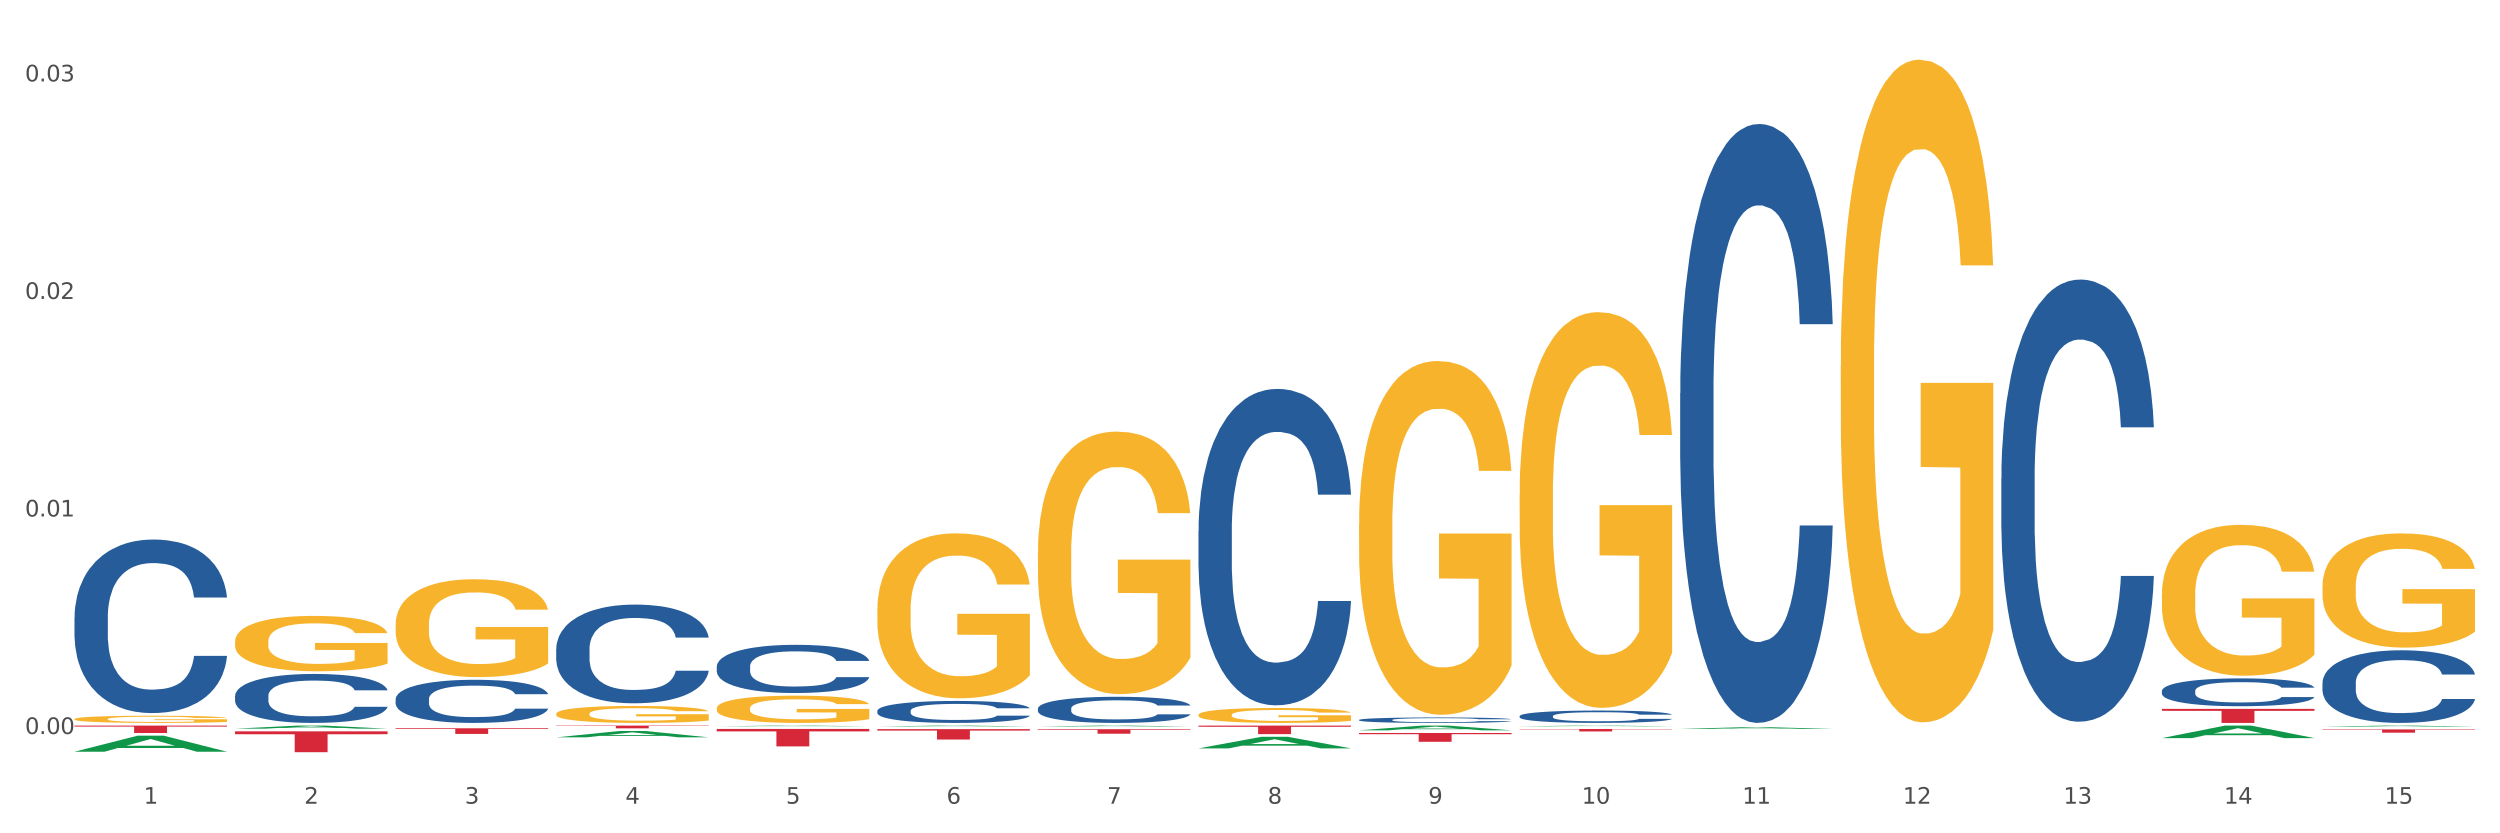 <?xml version="1.0" encoding="utf-8" standalone="no"?>
<!DOCTYPE svg PUBLIC "-//W3C//DTD SVG 1.1//EN"
  "http://www.w3.org/Graphics/SVG/1.1/DTD/svg11.dtd">
<svg xmlns:xlink="http://www.w3.org/1999/xlink" width="1080pt" height="360pt" viewBox="0 0 1080 360" xmlns="http://www.w3.org/2000/svg" version="1.1">
 <rect x="0" y="0" width="1080" height="360" fill="#333333" stroke="none"/>
 <defs>
  <style type="text/css">*{stroke-linejoin: round; stroke-linecap: butt}</style>
 </defs>
 <g id="figure_1">
  <g id="patch_1">
   <path d="M 0 360 
L 1080 360 
L 1080 0 
L 0 0 
z
" style="fill: #ffffff; stroke: #ffffff; stroke-linejoin: miter"/>
  </g>
  <g id="axes_1">
   <g id="matplotlib.axis_1">
    <g id="xtick_1">
     <g id="text_1">
      <!-- 1 -->
      <g style="fill: #4d4d4d" transform="translate(62.07 347.204) scale(0.096 -0.096)">
       <defs>
        <path id="DejaVuSans-31" d="M 794 531 
L 1825 531 
L 1825 4091 
L 703 3866 
L 703 4441 
L 1819 4666 
L 2450 4666 
L 2450 531 
L 3481 531 
L 3481 0 
L 794 0 
L 794 531 
z
" transform="scale(0.016)"/>
       </defs>
       <use xlink:href="#DejaVuSans-31"/>
      </g>
     </g>
    </g>
    <g id="xtick_2">
     <g id="text_2">
      <!-- 2 -->
      <g style="fill: #4d4d4d" transform="translate(131.436 347.204) scale(0.096 -0.096)">
       <defs>
        <path id="DejaVuSans-32" d="M 1228 531 
L 3431 531 
L 3431 0 
L 469 0 
L 469 531 
Q 828 903 1448 1529 
Q 2069 2156 2228 2338 
Q 2531 2678 2651 2914 
Q 2772 3150 2772 3378 
Q 2772 3750 2511 3984 
Q 2250 4219 1831 4219 
Q 1534 4219 1204 4116 
Q 875 4013 500 3803 
L 500 4441 
Q 881 4594 1212 4672 
Q 1544 4750 1819 4750 
Q 2544 4750 2975 4387 
Q 3406 4025 3406 3419 
Q 3406 3131 3298 2873 
Q 3191 2616 2906 2266 
Q 2828 2175 2409 1742 
Q 1991 1309 1228 531 
z
" transform="scale(0.016)"/>
       </defs>
       <use xlink:href="#DejaVuSans-32"/>
      </g>
     </g>
    </g>
    <g id="xtick_3">
     <g id="text_3">
      <!-- 3 -->
      <g style="fill: #4d4d4d" transform="translate(200.802 347.204) scale(0.096 -0.096)">
       <defs>
        <path id="DejaVuSans-33" d="M 2597 2516 
Q 3050 2419 3304 2112 
Q 3559 1806 3559 1356 
Q 3559 666 3084 287 
Q 2609 -91 1734 -91 
Q 1441 -91 1130 -33 
Q 819 25 488 141 
L 488 750 
Q 750 597 1062 519 
Q 1375 441 1716 441 
Q 2309 441 2620 675 
Q 2931 909 2931 1356 
Q 2931 1769 2642 2001 
Q 2353 2234 1838 2234 
L 1294 2234 
L 1294 2753 
L 1863 2753 
Q 2328 2753 2575 2939 
Q 2822 3125 2822 3475 
Q 2822 3834 2567 4026 
Q 2313 4219 1838 4219 
Q 1578 4219 1281 4162 
Q 984 4106 628 3988 
L 628 4550 
Q 988 4650 1302 4700 
Q 1616 4750 1894 4750 
Q 2613 4750 3031 4423 
Q 3450 4097 3450 3541 
Q 3450 3153 3228 2886 
Q 3006 2619 2597 2516 
z
" transform="scale(0.016)"/>
       </defs>
       <use xlink:href="#DejaVuSans-33"/>
      </g>
     </g>
    </g>
    <g id="xtick_4">
     <g id="text_4">
      <!-- 4 -->
      <g style="fill: #4d4d4d" transform="translate(270.169 347.204) scale(0.096 -0.096)">
       <defs>
        <path id="DejaVuSans-34" d="M 2419 4116 
L 825 1625 
L 2419 1625 
L 2419 4116 
z
M 2253 4666 
L 3047 4666 
L 3047 1625 
L 3713 1625 
L 3713 1100 
L 3047 1100 
L 3047 0 
L 2419 0 
L 2419 1100 
L 313 1100 
L 313 1709 
L 2253 4666 
z
" transform="scale(0.016)"/>
       </defs>
       <use xlink:href="#DejaVuSans-34"/>
      </g>
     </g>
    </g>
    <g id="xtick_5">
     <g id="text_5">
      <!-- 5 -->
      <g style="fill: #4d4d4d" transform="translate(339.535 347.204) scale(0.096 -0.096)">
       <defs>
        <path id="DejaVuSans-35" d="M 691 4666 
L 3169 4666 
L 3169 4134 
L 1269 4134 
L 1269 2991 
Q 1406 3038 1543 3061 
Q 1681 3084 1819 3084 
Q 2600 3084 3056 2656 
Q 3513 2228 3513 1497 
Q 3513 744 3044 326 
Q 2575 -91 1722 -91 
Q 1428 -91 1123 -41 
Q 819 9 494 109 
L 494 744 
Q 775 591 1075 516 
Q 1375 441 1709 441 
Q 2250 441 2565 725 
Q 2881 1009 2881 1497 
Q 2881 1984 2565 2268 
Q 2250 2553 1709 2553 
Q 1456 2553 1204 2497 
Q 953 2441 691 2322 
L 691 4666 
z
" transform="scale(0.016)"/>
       </defs>
       <use xlink:href="#DejaVuSans-35"/>
      </g>
     </g>
    </g>
    <g id="xtick_6">
     <g id="text_6">
      <!-- 6 -->
      <g style="fill: #4d4d4d" transform="translate(408.901 347.204) scale(0.096 -0.096)">
       <defs>
        <path id="DejaVuSans-36" d="M 2113 2584 
Q 1688 2584 1439 2293 
Q 1191 2003 1191 1497 
Q 1191 994 1439 701 
Q 1688 409 2113 409 
Q 2538 409 2786 701 
Q 3034 994 3034 1497 
Q 3034 2003 2786 2293 
Q 2538 2584 2113 2584 
z
M 3366 4563 
L 3366 3988 
Q 3128 4100 2886 4159 
Q 2644 4219 2406 4219 
Q 1781 4219 1451 3797 
Q 1122 3375 1075 2522 
Q 1259 2794 1537 2939 
Q 1816 3084 2150 3084 
Q 2853 3084 3261 2657 
Q 3669 2231 3669 1497 
Q 3669 778 3244 343 
Q 2819 -91 2113 -91 
Q 1303 -91 875 529 
Q 447 1150 447 2328 
Q 447 3434 972 4092 
Q 1497 4750 2381 4750 
Q 2619 4750 2861 4703 
Q 3103 4656 3366 4563 
z
" transform="scale(0.016)"/>
       </defs>
       <use xlink:href="#DejaVuSans-36"/>
      </g>
     </g>
    </g>
    <g id="xtick_7">
     <g id="text_7">
      <!-- 7 -->
      <g style="fill: #4d4d4d" transform="translate(478.267 347.204) scale(0.096 -0.096)">
       <defs>
        <path id="DejaVuSans-37" d="M 525 4666 
L 3525 4666 
L 3525 4397 
L 1831 0 
L 1172 0 
L 2766 4134 
L 525 4134 
L 525 4666 
z
" transform="scale(0.016)"/>
       </defs>
       <use xlink:href="#DejaVuSans-37"/>
      </g>
     </g>
    </g>
    <g id="xtick_8">
     <g id="text_8">
      <!-- 8 -->
      <g style="fill: #4d4d4d" transform="translate(547.634 347.204) scale(0.096 -0.096)">
       <defs>
        <path id="DejaVuSans-38" d="M 2034 2216 
Q 1584 2216 1326 1975 
Q 1069 1734 1069 1313 
Q 1069 891 1326 650 
Q 1584 409 2034 409 
Q 2484 409 2743 651 
Q 3003 894 3003 1313 
Q 3003 1734 2745 1975 
Q 2488 2216 2034 2216 
z
M 1403 2484 
Q 997 2584 770 2862 
Q 544 3141 544 3541 
Q 544 4100 942 4425 
Q 1341 4750 2034 4750 
Q 2731 4750 3128 4425 
Q 3525 4100 3525 3541 
Q 3525 3141 3298 2862 
Q 3072 2584 2669 2484 
Q 3125 2378 3379 2068 
Q 3634 1759 3634 1313 
Q 3634 634 3220 271 
Q 2806 -91 2034 -91 
Q 1263 -91 848 271 
Q 434 634 434 1313 
Q 434 1759 690 2068 
Q 947 2378 1403 2484 
z
M 1172 3481 
Q 1172 3119 1398 2916 
Q 1625 2713 2034 2713 
Q 2441 2713 2670 2916 
Q 2900 3119 2900 3481 
Q 2900 3844 2670 4047 
Q 2441 4250 2034 4250 
Q 1625 4250 1398 4047 
Q 1172 3844 1172 3481 
z
" transform="scale(0.016)"/>
       </defs>
       <use xlink:href="#DejaVuSans-38"/>
      </g>
     </g>
    </g>
    <g id="xtick_9">
     <g id="text_9">
      <!-- 9 -->
      <g style="fill: #4d4d4d" transform="translate(617 347.204) scale(0.096 -0.096)">
       <defs>
        <path id="DejaVuSans-39" d="M 703 97 
L 703 672 
Q 941 559 1184 500 
Q 1428 441 1663 441 
Q 2288 441 2617 861 
Q 2947 1281 2994 2138 
Q 2813 1869 2534 1725 
Q 2256 1581 1919 1581 
Q 1219 1581 811 2004 
Q 403 2428 403 3163 
Q 403 3881 828 4315 
Q 1253 4750 1959 4750 
Q 2769 4750 3195 4129 
Q 3622 3509 3622 2328 
Q 3622 1225 3098 567 
Q 2575 -91 1691 -91 
Q 1453 -91 1209 -44 
Q 966 3 703 97 
z
M 1959 2075 
Q 2384 2075 2632 2365 
Q 2881 2656 2881 3163 
Q 2881 3666 2632 3958 
Q 2384 4250 1959 4250 
Q 1534 4250 1286 3958 
Q 1038 3666 1038 3163 
Q 1038 2656 1286 2365 
Q 1534 2075 1959 2075 
z
" transform="scale(0.016)"/>
       </defs>
       <use xlink:href="#DejaVuSans-39"/>
      </g>
     </g>
    </g>
    <g id="xtick_10">
     <g id="text_10">
      <!-- 10 -->
      <g style="fill: #4d4d4d" transform="translate(683.312 347.204) scale(0.096 -0.096)">
       <defs>
        <path id="DejaVuSans-30" d="M 2034 4250 
Q 1547 4250 1301 3770 
Q 1056 3291 1056 2328 
Q 1056 1369 1301 889 
Q 1547 409 2034 409 
Q 2525 409 2770 889 
Q 3016 1369 3016 2328 
Q 3016 3291 2770 3770 
Q 2525 4250 2034 4250 
z
M 2034 4750 
Q 2819 4750 3233 4129 
Q 3647 3509 3647 2328 
Q 3647 1150 3233 529 
Q 2819 -91 2034 -91 
Q 1250 -91 836 529 
Q 422 1150 422 2328 
Q 422 3509 836 4129 
Q 1250 4750 2034 4750 
z
" transform="scale(0.016)"/>
       </defs>
       <use xlink:href="#DejaVuSans-31"/>
       <use xlink:href="#DejaVuSans-30" transform="translate(63.623 0)"/>
      </g>
     </g>
    </g>
    <g id="xtick_11">
     <g id="text_11">
      <!-- 11 -->
      <g style="fill: #4d4d4d" transform="translate(752.678 347.204) scale(0.096 -0.096)">
       <use xlink:href="#DejaVuSans-31"/>
       <use xlink:href="#DejaVuSans-31" transform="translate(63.623 0)"/>
      </g>
     </g>
    </g>
    <g id="xtick_12">
     <g id="text_12">
      <!-- 12 -->
      <g style="fill: #4d4d4d" transform="translate(822.044 347.204) scale(0.096 -0.096)">
       <use xlink:href="#DejaVuSans-31"/>
       <use xlink:href="#DejaVuSans-32" transform="translate(63.623 0)"/>
      </g>
     </g>
    </g>
    <g id="xtick_13">
     <g id="text_13">
      <!-- 13 -->
      <g style="fill: #4d4d4d" transform="translate(891.411 347.204) scale(0.096 -0.096)">
       <use xlink:href="#DejaVuSans-31"/>
       <use xlink:href="#DejaVuSans-33" transform="translate(63.623 0)"/>
      </g>
     </g>
    </g>
    <g id="xtick_14">
     <g id="text_14">
      <!-- 14 -->
      <g style="fill: #4d4d4d" transform="translate(960.777 347.204) scale(0.096 -0.096)">
       <use xlink:href="#DejaVuSans-31"/>
       <use xlink:href="#DejaVuSans-34" transform="translate(63.623 0)"/>
      </g>
     </g>
    </g>
    <g id="xtick_15">
     <g id="text_15">
      <!-- 15 -->
      <g style="fill: #4d4d4d" transform="translate(1030.143 347.204) scale(0.096 -0.096)">
       <use xlink:href="#DejaVuSans-31"/>
       <use xlink:href="#DejaVuSans-35" transform="translate(63.623 0)"/>
      </g>
     </g>
    </g>
    <g id="xtick_16"/>
    <g id="xtick_17"/>
    <g id="xtick_18"/>
    <g id="xtick_19"/>
    <g id="xtick_20"/>
    <g id="xtick_21"/>
    <g id="xtick_22"/>
    <g id="xtick_23"/>
    <g id="xtick_24"/>
    <g id="xtick_25"/>
    <g id="xtick_26"/>
    <g id="xtick_27"/>
    <g id="xtick_28"/>
    <g id="xtick_29"/>
   </g>
   <g id="matplotlib.axis_2">
    <g id="ytick_1">
     <g id="text_16">
      <!-- 0.00 -->
      <g style="fill: #4d4d4d" transform="translate(10.8 317.098) scale(0.096 -0.096)">
       <defs>
        <path id="DejaVuSans-2e" d="M 684 794 
L 1344 794 
L 1344 0 
L 684 0 
L 684 794 
z
" transform="scale(0.016)"/>
       </defs>
       <use xlink:href="#DejaVuSans-30"/>
       <use xlink:href="#DejaVuSans-2e" transform="translate(63.623 0)"/>
       <use xlink:href="#DejaVuSans-30" transform="translate(95.41 0)"/>
       <use xlink:href="#DejaVuSans-30" transform="translate(159.033 0)"/>
      </g>
     </g>
    </g>
    <g id="ytick_2">
     <g id="text_17">
      <!-- 0.01 -->
      <g style="fill: #4d4d4d" transform="translate(10.8 223.123) scale(0.096 -0.096)">
       <use xlink:href="#DejaVuSans-30"/>
       <use xlink:href="#DejaVuSans-2e" transform="translate(63.623 0)"/>
       <use xlink:href="#DejaVuSans-30" transform="translate(95.41 0)"/>
       <use xlink:href="#DejaVuSans-31" transform="translate(159.033 0)"/>
      </g>
     </g>
    </g>
    <g id="ytick_3">
     <g id="text_18">
      <!-- 0.02 -->
      <g style="fill: #4d4d4d" transform="translate(10.8 129.147) scale(0.096 -0.096)">
       <use xlink:href="#DejaVuSans-30"/>
       <use xlink:href="#DejaVuSans-2e" transform="translate(63.623 0)"/>
       <use xlink:href="#DejaVuSans-30" transform="translate(95.41 0)"/>
       <use xlink:href="#DejaVuSans-32" transform="translate(159.033 0)"/>
      </g>
     </g>
    </g>
    <g id="ytick_4">
     <g id="text_19">
      <!-- 0.03 -->
      <g style="fill: #4d4d4d" transform="translate(10.8 35.172) scale(0.096 -0.096)">
       <use xlink:href="#DejaVuSans-30"/>
       <use xlink:href="#DejaVuSans-2e" transform="translate(63.623 0)"/>
       <use xlink:href="#DejaVuSans-30" transform="translate(95.41 0)"/>
       <use xlink:href="#DejaVuSans-33" transform="translate(159.033 0)"/>
      </g>
     </g>
    </g>
    <g id="ytick_5"/>
    <g id="ytick_6"/>
    <g id="ytick_7"/>
   </g>
   <g id="PolyCollection_1">
    <path d="M 32.175 324.728 
L 32.243 324.722 
L 59.417 317.819 
L 70.695 317.813 
L 98.073 324.741 
L 85.029 324.741 
L 79.119 323.128 
L 51.061 323.128 
L 50.857 323.154 
L 45.151 324.741 
L 32.175 324.741 
L 32.175 324.728 
L 54.594 322.165 
L 75.586 322.159 
L 65.192 319.29 
L 65.056 319.277 
L 64.92 319.296 
L 54.526 322.159 
L 54.594 322.165 
L 32.175 324.728 
z
" clip-path="url(#pf1a7b6853b)" style="fill: #109648"/>
    <path d="M 379.006 307.076 
L 379.084 307.067 
L 379.084 306.825 
L 379.318 306.495 
L 380.175 305.889 
L 381.265 305.43 
L 383.134 304.893 
L 384.147 304.667 
L 385.471 304.416 
L 388.198 304.009 
L 391.313 303.662 
L 393.494 303.472 
L 395.13 303.351 
L 398.791 303.134 
L 400.894 303.039 
L 403.075 302.961 
L 404.945 302.909 
L 408.06 302.848 
L 410.553 302.822 
L 413.435 302.813 
L 415.85 302.822 
L 419.043 302.857 
L 423.717 302.961 
L 425.509 303.021 
L 427.923 303.125 
L 430.416 303.264 
L 432.441 303.403 
L 434.778 303.602 
L 437.193 303.862 
L 439.529 304.191 
L 441.165 304.494 
L 442.489 304.815 
L 443.658 305.205 
L 444.515 305.629 
L 444.904 305.984 
L 430.65 305.984 
L 430.26 305.664 
L 429.481 305.317 
L 428.702 305.083 
L 427.845 304.893 
L 426.521 304.676 
L 425.353 304.537 
L 423.405 304.373 
L 421.614 304.269 
L 420.134 304.208 
L 418.342 304.156 
L 414.526 304.104 
L 411.799 304.104 
L 410.086 304.122 
L 407.982 304.165 
L 406.191 304.226 
L 404.088 304.33 
L 402.452 304.442 
L 400.816 304.589 
L 399.882 304.693 
L 398.479 304.884 
L 397.545 305.04 
L 396.298 305.309 
L 395.597 305.499 
L 394.351 305.993 
L 393.806 306.357 
L 393.572 306.608 
L 393.416 306.885 
L 393.416 308.237 
L 393.884 308.843 
L 394.273 309.103 
L 394.896 309.398 
L 396.065 309.779 
L 397.778 310.151 
L 399.57 310.42 
L 401.05 310.585 
L 402.452 310.706 
L 403.854 310.801 
L 405.568 310.888 
L 406.97 310.94 
L 409.073 310.992 
L 411.566 311.018 
L 413.513 311.018 
L 417.485 310.974 
L 419.277 310.931 
L 420.991 310.87 
L 422.86 310.775 
L 424.34 310.671 
L 425.197 310.593 
L 426.599 310.429 
L 427.69 310.255 
L 428.624 310.056 
L 429.247 309.883 
L 429.948 309.623 
L 430.494 309.328 
L 430.65 309.172 
L 444.904 309.172 
L 444.592 309.484 
L 444.047 309.788 
L 442.957 310.195 
L 442.1 310.429 
L 440.776 310.715 
L 439.374 310.957 
L 437.426 311.226 
L 435.635 311.425 
L 433.765 311.598 
L 431.74 311.754 
L 428.079 311.971 
L 426.755 312.031 
L 423.951 312.135 
L 421.77 312.196 
L 418.576 312.257 
L 415.304 312.291 
L 411.877 312.3 
L 408.839 312.283 
L 405.49 312.231 
L 403.387 312.179 
L 401.05 312.101 
L 398.324 311.979 
L 395.753 311.832 
L 393.339 311.659 
L 391.08 311.46 
L 388.976 311.234 
L 386.25 310.862 
L 384.225 310.498 
L 382.745 310.16 
L 381.732 309.874 
L 380.72 309.51 
L 380.175 309.259 
L 379.318 308.653 
L 379.006 308.09 
L 379.006 307.076 
z
" clip-path="url(#pf1a7b6853b)" style="fill: #255c99"/>
    <path d="M 309.64 287.918 
L 309.718 287.899 
L 309.718 287.366 
L 309.951 286.644 
L 310.808 285.313 
L 311.899 284.306 
L 313.768 283.127 
L 314.781 282.633 
L 316.105 282.081 
L 318.831 281.188 
L 321.947 280.427 
L 324.128 280.009 
L 325.764 279.743 
L 329.425 279.268 
L 331.528 279.058 
L 333.709 278.887 
L 335.578 278.773 
L 338.694 278.64 
L 341.187 278.583 
L 344.069 278.564 
L 346.484 278.583 
L 349.677 278.659 
L 354.351 278.887 
L 356.142 279.02 
L 358.557 279.249 
L 361.05 279.553 
L 363.075 279.857 
L 365.412 280.294 
L 367.826 280.865 
L 370.163 281.587 
L 371.799 282.252 
L 373.123 282.956 
L 374.291 283.811 
L 375.148 284.743 
L 375.538 285.522 
L 361.283 285.522 
L 360.894 284.819 
L 360.115 284.058 
L 359.336 283.545 
L 358.479 283.127 
L 357.155 282.652 
L 355.987 282.347 
L 354.039 281.986 
L 352.248 281.758 
L 350.768 281.625 
L 348.976 281.511 
L 345.159 281.397 
L 342.433 281.397 
L 340.719 281.435 
L 338.616 281.53 
L 336.825 281.663 
L 334.722 281.891 
L 333.086 282.138 
L 331.45 282.462 
L 330.515 282.69 
L 329.113 283.108 
L 328.179 283.45 
L 326.932 284.039 
L 326.231 284.458 
L 324.985 285.541 
L 324.44 286.34 
L 324.206 286.891 
L 324.05 287.499 
L 324.05 290.465 
L 324.518 291.796 
L 324.907 292.366 
L 325.53 293.013 
L 326.699 293.849 
L 328.412 294.667 
L 330.204 295.256 
L 331.684 295.617 
L 333.086 295.883 
L 334.488 296.093 
L 336.202 296.283 
L 337.604 296.397 
L 339.707 296.511 
L 342.199 296.568 
L 344.147 296.568 
L 348.119 296.473 
L 349.911 296.378 
L 351.624 296.245 
L 353.494 296.036 
L 354.974 295.807 
L 355.831 295.636 
L 357.233 295.275 
L 358.323 294.895 
L 359.258 294.458 
L 359.881 294.077 
L 360.582 293.507 
L 361.127 292.861 
L 361.283 292.518 
L 375.538 292.518 
L 375.226 293.203 
L 374.681 293.868 
L 373.59 294.762 
L 372.734 295.275 
L 371.409 295.902 
L 370.007 296.435 
L 368.06 297.024 
L 366.268 297.461 
L 364.399 297.842 
L 362.374 298.184 
L 358.713 298.659 
L 357.389 298.792 
L 354.584 299.02 
L 352.403 299.153 
L 349.21 299.286 
L 345.938 299.363 
L 342.511 299.382 
L 339.473 299.344 
L 336.124 299.229 
L 334.021 299.115 
L 331.684 298.944 
L 328.957 298.678 
L 326.387 298.355 
L 323.972 297.975 
L 321.713 297.537 
L 319.61 297.043 
L 316.884 296.226 
L 314.859 295.427 
L 313.379 294.686 
L 312.366 294.058 
L 311.354 293.26 
L 310.808 292.709 
L 309.951 291.378 
L 309.64 290.142 
L 309.64 287.918 
z
" clip-path="url(#pf1a7b6853b)" style="fill: #255c99"/>
    <path d="M 240.274 280.34 
L 240.352 280.301 
L 240.352 279.211 
L 240.585 277.731 
L 241.442 275.005 
L 242.533 272.941 
L 244.402 270.527 
L 245.415 269.514 
L 246.739 268.385 
L 249.465 266.555 
L 252.581 264.997 
L 254.762 264.14 
L 256.398 263.595 
L 260.059 262.622 
L 262.162 262.193 
L 264.343 261.843 
L 266.212 261.609 
L 269.328 261.337 
L 271.821 261.22 
L 274.703 261.181 
L 277.117 261.22 
L 280.311 261.375 
L 284.985 261.843 
L 286.776 262.115 
L 289.191 262.583 
L 291.683 263.206 
L 293.709 263.829 
L 296.045 264.724 
L 298.46 265.893 
L 300.797 267.373 
L 302.433 268.735 
L 303.757 270.176 
L 304.925 271.929 
L 305.782 273.837 
L 306.172 275.433 
L 291.917 275.433 
L 291.528 273.993 
L 290.749 272.435 
L 289.97 271.384 
L 289.113 270.527 
L 287.789 269.553 
L 286.62 268.93 
L 284.673 268.19 
L 282.881 267.723 
L 281.401 267.45 
L 279.61 267.217 
L 275.793 266.983 
L 273.067 266.983 
L 271.353 267.061 
L 269.25 267.256 
L 267.458 267.528 
L 265.355 267.996 
L 263.72 268.502 
L 262.084 269.164 
L 261.149 269.631 
L 259.747 270.488 
L 258.812 271.189 
L 257.566 272.396 
L 256.865 273.253 
L 255.619 275.472 
L 255.073 277.108 
L 254.84 278.237 
L 254.684 279.483 
L 254.684 285.558 
L 255.151 288.284 
L 255.541 289.452 
L 256.164 290.776 
L 257.332 292.49 
L 259.046 294.164 
L 260.838 295.372 
L 262.318 296.111 
L 263.72 296.657 
L 265.122 297.085 
L 266.835 297.474 
L 268.237 297.708 
L 270.341 297.942 
L 272.833 298.059 
L 274.78 298.059 
L 278.753 297.864 
L 280.545 297.669 
L 282.258 297.397 
L 284.128 296.968 
L 285.608 296.501 
L 286.465 296.15 
L 287.867 295.411 
L 288.957 294.632 
L 289.892 293.736 
L 290.515 292.957 
L 291.216 291.789 
L 291.761 290.465 
L 291.917 289.764 
L 306.172 289.764 
L 305.86 291.166 
L 305.315 292.529 
L 304.224 294.359 
L 303.367 295.411 
L 302.043 296.696 
L 300.641 297.786 
L 298.694 298.993 
L 296.902 299.889 
L 295.033 300.668 
L 293.008 301.369 
L 289.347 302.342 
L 288.022 302.615 
L 285.218 303.082 
L 283.037 303.355 
L 279.844 303.627 
L 276.572 303.783 
L 273.145 303.822 
L 270.107 303.744 
L 266.757 303.51 
L 264.654 303.277 
L 262.318 302.926 
L 259.591 302.381 
L 257.021 301.719 
L 254.606 300.94 
L 252.347 300.045 
L 250.244 299.032 
L 247.518 297.358 
L 245.493 295.722 
L 244.013 294.203 
L 243 292.918 
L 241.987 291.283 
L 241.442 290.153 
L 240.585 287.427 
L 240.274 284.896 
L 240.274 280.34 
z
" clip-path="url(#pf1a7b6853b)" style="fill: #255c99"/>
    <path d="M 170.907 302.04 
L 170.985 302.023 
L 170.985 301.546 
L 171.219 300.9 
L 172.076 299.708 
L 173.166 298.807 
L 175.036 297.752 
L 176.048 297.309 
L 177.373 296.816 
L 180.099 296.016 
L 183.215 295.336 
L 185.396 294.961 
L 187.031 294.723 
L 190.692 294.298 
L 192.796 294.11 
L 194.977 293.957 
L 196.846 293.855 
L 199.962 293.736 
L 202.454 293.685 
L 205.336 293.668 
L 207.751 293.685 
L 210.945 293.753 
L 215.618 293.957 
L 217.41 294.076 
L 219.825 294.281 
L 222.317 294.553 
L 224.342 294.825 
L 226.679 295.216 
L 229.094 295.727 
L 231.431 296.373 
L 233.066 296.969 
L 234.391 297.599 
L 235.559 298.364 
L 236.416 299.198 
L 236.805 299.896 
L 222.551 299.896 
L 222.161 299.266 
L 221.382 298.585 
L 220.604 298.126 
L 219.747 297.752 
L 218.422 297.326 
L 217.254 297.054 
L 215.307 296.731 
L 213.515 296.527 
L 212.035 296.407 
L 210.244 296.305 
L 206.427 296.203 
L 203.701 296.203 
L 201.987 296.237 
L 199.884 296.322 
L 198.092 296.442 
L 195.989 296.646 
L 194.353 296.867 
L 192.718 297.156 
L 191.783 297.36 
L 190.381 297.735 
L 189.446 298.041 
L 188.2 298.568 
L 187.499 298.943 
L 186.252 299.913 
L 185.707 300.627 
L 185.474 301.121 
L 185.318 301.665 
L 185.318 304.32 
L 185.785 305.511 
L 186.175 306.021 
L 186.798 306.6 
L 187.966 307.348 
L 189.68 308.08 
L 191.471 308.608 
L 192.951 308.931 
L 194.353 309.169 
L 195.755 309.356 
L 197.469 309.526 
L 198.871 309.629 
L 200.974 309.731 
L 203.467 309.782 
L 205.414 309.782 
L 209.387 309.697 
L 211.178 309.612 
L 212.892 309.492 
L 214.761 309.305 
L 216.241 309.101 
L 217.098 308.948 
L 218.5 308.625 
L 219.591 308.284 
L 220.526 307.893 
L 221.149 307.553 
L 221.85 307.042 
L 222.395 306.464 
L 222.551 306.157 
L 236.805 306.157 
L 236.494 306.77 
L 235.949 307.365 
L 234.858 308.165 
L 234.001 308.625 
L 232.677 309.186 
L 231.275 309.663 
L 229.328 310.19 
L 227.536 310.581 
L 225.667 310.922 
L 223.641 311.228 
L 219.98 311.653 
L 218.656 311.772 
L 215.852 311.977 
L 213.671 312.096 
L 210.477 312.215 
L 207.206 312.283 
L 203.779 312.3 
L 200.741 312.266 
L 197.391 312.164 
L 195.288 312.062 
L 192.951 311.909 
L 190.225 311.67 
L 187.655 311.381 
L 185.24 311.041 
L 182.981 310.649 
L 180.878 310.207 
L 178.152 309.475 
L 176.126 308.761 
L 174.646 308.097 
L 173.634 307.536 
L 172.621 306.821 
L 172.076 306.328 
L 171.219 305.136 
L 170.907 304.03 
L 170.907 302.04 
z
" clip-path="url(#pf1a7b6853b)" style="fill: #255c99"/>
    <path d="M 32.175 310.631 
L 32.253 310.628 
L 32.253 310.526 
L 32.408 310.438 
L 33.186 310.226 
L 34.353 310.05 
L 35.209 309.956 
L 36.065 309.88 
L 37.076 309.803 
L 38.321 309.724 
L 40.578 309.608 
L 41.978 309.548 
L 43.69 309.486 
L 46.802 309.395 
L 49.058 309.344 
L 51.392 309.302 
L 55.204 309.251 
L 57.694 309.228 
L 60.339 309.211 
L 63.529 309.2 
L 65.941 309.197 
L 71.231 309.205 
L 75.744 309.231 
L 77.922 309.251 
L 80.723 309.285 
L 82.201 309.307 
L 84.613 309.353 
L 87.103 309.412 
L 88.815 309.463 
L 91.382 309.56 
L 93.327 309.656 
L 95.116 309.775 
L 96.05 309.857 
L 96.75 309.934 
L 97.373 310.021 
L 97.995 310.16 
L 83.991 310.16 
L 83.446 310.061 
L 82.59 309.968 
L 81.346 309.877 
L 80.256 309.82 
L 78.389 309.749 
L 76.677 309.704 
L 74.888 309.67 
L 72.71 309.642 
L 70.998 309.628 
L 68.586 309.616 
L 63.84 309.619 
L 60.65 309.642 
L 58.472 309.67 
L 57.071 309.696 
L 55.827 309.724 
L 54.426 309.764 
L 52.792 309.823 
L 51.625 309.877 
L 50.458 309.945 
L 49.525 310.013 
L 48.669 310.092 
L 47.969 310.177 
L 47.424 310.265 
L 46.957 310.373 
L 46.568 310.551 
L 46.568 310.94 
L 46.724 311.028 
L 47.113 311.144 
L 47.58 311.232 
L 48.358 311.336 
L 49.058 311.407 
L 50.381 311.509 
L 51.859 311.594 
L 53.026 311.648 
L 54.193 311.693 
L 56.216 311.756 
L 58.472 311.807 
L 60.417 311.838 
L 63.062 311.866 
L 64.852 311.878 
L 66.408 311.883 
L 70.22 311.883 
L 72.943 311.875 
L 75.977 311.855 
L 78.311 311.83 
L 80.256 311.798 
L 82.435 311.747 
L 83.835 311.699 
L 83.835 311.107 
L 66.719 311.104 
L 66.719 310.71 
L 98.073 310.71 
L 98.073 311.866 
L 96.75 311.926 
L 95.272 311.98 
L 93.716 312.028 
L 91.382 312.087 
L 88.581 312.144 
L 86.091 312.184 
L 83.446 312.218 
L 80.334 312.249 
L 76.288 312.277 
L 73.799 312.289 
L 70.687 312.297 
L 67.03 312.3 
L 63.84 312.294 
L 60.728 312.28 
L 57.461 312.255 
L 54.271 312.218 
L 51.859 312.181 
L 49.447 312.136 
L 46.879 312.076 
L 44.857 312.019 
L 43.301 311.968 
L 41.589 311.903 
L 39.722 311.818 
L 38.321 311.742 
L 37.076 311.662 
L 35.754 311.56 
L 34.82 311.472 
L 33.887 311.362 
L 33.342 311.28 
L 32.72 311.152 
L 32.253 310.974 
L 32.175 310.631 
z
" clip-path="url(#pf1a7b6853b)" style="fill: #f7b32b"/>
    <path d="M 32.175 266.763 
L 32.253 266.694 
L 32.253 264.777 
L 32.487 262.176 
L 33.343 257.383 
L 34.434 253.755 
L 36.303 249.51 
L 37.316 247.73 
L 38.64 245.744 
L 41.366 242.527 
L 44.482 239.788 
L 46.663 238.282 
L 48.299 237.323 
L 51.96 235.612 
L 54.063 234.859 
L 56.244 234.242 
L 58.114 233.832 
L 61.229 233.352 
L 63.722 233.147 
L 66.604 233.079 
L 69.019 233.147 
L 72.212 233.421 
L 76.886 234.242 
L 78.677 234.722 
L 81.092 235.543 
L 83.585 236.639 
L 85.61 237.734 
L 87.947 239.309 
L 90.361 241.363 
L 92.698 243.964 
L 94.334 246.36 
L 95.658 248.894 
L 96.827 251.974 
L 97.683 255.329 
L 98.073 258.136 
L 83.818 258.136 
L 83.429 255.603 
L 82.65 252.865 
L 81.871 251.016 
L 81.014 249.51 
L 79.69 247.798 
L 78.522 246.703 
L 76.574 245.402 
L 74.783 244.58 
L 73.303 244.101 
L 71.511 243.69 
L 67.694 243.28 
L 64.968 243.28 
L 63.255 243.417 
L 61.151 243.759 
L 59.36 244.238 
L 57.257 245.06 
L 55.621 245.95 
L 53.985 247.114 
L 53.05 247.935 
L 51.648 249.441 
L 50.714 250.674 
L 49.467 252.796 
L 48.766 254.302 
L 47.52 258.205 
L 46.975 261.08 
L 46.741 263.066 
L 46.585 265.256 
L 46.585 275.937 
L 47.053 280.729 
L 47.442 282.783 
L 48.065 285.111 
L 49.234 288.123 
L 50.947 291.067 
L 52.739 293.189 
L 54.219 294.49 
L 55.621 295.449 
L 57.023 296.202 
L 58.737 296.886 
L 60.139 297.297 
L 62.242 297.708 
L 64.734 297.913 
L 66.682 297.913 
L 70.654 297.571 
L 72.446 297.229 
L 74.16 296.75 
L 76.029 295.996 
L 77.509 295.175 
L 78.366 294.559 
L 79.768 293.258 
L 80.858 291.889 
L 81.793 290.314 
L 82.416 288.945 
L 83.117 286.891 
L 83.663 284.563 
L 83.818 283.331 
L 98.073 283.331 
L 97.761 285.795 
L 97.216 288.192 
L 96.126 291.409 
L 95.269 293.258 
L 93.945 295.517 
L 92.542 297.434 
L 90.595 299.557 
L 88.804 301.131 
L 86.934 302.5 
L 84.909 303.733 
L 81.248 305.444 
L 79.924 305.924 
L 77.12 306.745 
L 74.939 307.224 
L 71.745 307.704 
L 68.473 307.978 
L 65.046 308.046 
L 62.008 307.909 
L 58.659 307.498 
L 56.556 307.088 
L 54.219 306.471 
L 51.493 305.513 
L 48.922 304.349 
L 46.507 302.98 
L 44.248 301.405 
L 42.145 299.625 
L 39.419 296.681 
L 37.394 293.806 
L 35.914 291.136 
L 34.901 288.876 
L 33.889 286.001 
L 33.343 284.015 
L 32.487 279.223 
L 32.175 274.773 
L 32.175 266.763 
z
" clip-path="url(#pf1a7b6853b)" style="fill: #255c99"/>
    <path d="M 32.175 313.451 
L 98.073 313.451 
L 98.073 313.897 
L 72.151 313.9 
L 72.151 316.662 
L 57.941 316.662 
L 57.941 313.9 
L 32.175 313.897 
L 32.175 313.454 
L 32.175 313.451 
z
" clip-path="url(#pf1a7b6853b)" style="fill: #d62839"/>
    <path d="M 448.372 306.084 
L 448.45 306.073 
L 448.45 305.785 
L 448.684 305.393 
L 449.541 304.671 
L 450.631 304.125 
L 452.501 303.486 
L 453.513 303.218 
L 454.837 302.919 
L 457.564 302.434 
L 460.679 302.022 
L 462.861 301.795 
L 464.496 301.651 
L 468.157 301.393 
L 470.26 301.28 
L 472.441 301.187 
L 474.311 301.125 
L 477.427 301.053 
L 479.919 301.022 
L 482.801 301.012 
L 485.216 301.022 
L 488.41 301.063 
L 493.083 301.187 
L 494.875 301.259 
L 497.289 301.383 
L 499.782 301.548 
L 501.807 301.713 
L 504.144 301.95 
L 506.559 302.259 
L 508.896 302.651 
L 510.531 303.012 
L 511.856 303.393 
L 513.024 303.857 
L 513.881 304.362 
L 514.27 304.785 
L 500.016 304.785 
L 499.626 304.403 
L 498.847 303.991 
L 498.068 303.713 
L 497.212 303.486 
L 495.887 303.228 
L 494.719 303.063 
L 492.772 302.867 
L 490.98 302.744 
L 489.5 302.672 
L 487.709 302.61 
L 483.892 302.548 
L 481.165 302.548 
L 479.452 302.568 
L 477.349 302.62 
L 475.557 302.692 
L 473.454 302.816 
L 471.818 302.95 
L 470.183 303.125 
L 469.248 303.249 
L 467.846 303.476 
L 466.911 303.661 
L 465.665 303.981 
L 464.964 304.208 
L 463.717 304.795 
L 463.172 305.228 
L 462.938 305.527 
L 462.783 305.857 
L 462.783 307.465 
L 463.25 308.187 
L 463.639 308.496 
L 464.263 308.847 
L 465.431 309.3 
L 467.145 309.743 
L 468.936 310.063 
L 470.416 310.259 
L 471.818 310.403 
L 473.22 310.517 
L 474.934 310.62 
L 476.336 310.681 
L 478.439 310.743 
L 480.932 310.774 
L 482.879 310.774 
L 486.852 310.723 
L 488.643 310.671 
L 490.357 310.599 
L 492.226 310.486 
L 493.706 310.362 
L 494.563 310.269 
L 495.965 310.073 
L 497.056 309.867 
L 497.99 309.63 
L 498.614 309.424 
L 499.315 309.115 
L 499.86 308.764 
L 500.016 308.578 
L 514.27 308.578 
L 513.959 308.95 
L 513.413 309.31 
L 512.323 309.795 
L 511.466 310.073 
L 510.142 310.413 
L 508.74 310.702 
L 506.792 311.022 
L 505.001 311.259 
L 503.131 311.465 
L 501.106 311.651 
L 497.445 311.908 
L 496.121 311.98 
L 493.317 312.104 
L 491.136 312.176 
L 487.942 312.248 
L 484.671 312.29 
L 481.243 312.3 
L 478.206 312.279 
L 474.856 312.217 
L 472.753 312.156 
L 470.416 312.063 
L 467.69 311.919 
L 465.119 311.743 
L 462.705 311.537 
L 460.446 311.3 
L 458.343 311.032 
L 455.616 310.589 
L 453.591 310.156 
L 452.111 309.754 
L 451.099 309.414 
L 450.086 308.981 
L 449.541 308.682 
L 448.684 307.96 
L 448.372 307.29 
L 448.372 306.084 
z
" clip-path="url(#pf1a7b6853b)" style="fill: #255c99"/>
    <path d="M 101.541 315.935 
L 167.439 315.935 
L 167.439 317.187 
L 141.517 317.196 
L 141.517 324.95 
L 127.307 324.95 
L 127.307 317.196 
L 101.541 317.187 
L 101.541 315.943 
L 101.541 315.935 
z
" clip-path="url(#pf1a7b6853b)" style="fill: #d62839"/>
    <path d="M 240.274 313.451 
L 306.172 313.451 
L 306.172 313.616 
L 280.25 313.618 
L 280.25 314.643 
L 266.039 314.643 
L 266.039 313.618 
L 240.274 313.616 
L 240.274 313.452 
L 240.274 313.451 
z
" clip-path="url(#pf1a7b6853b)" style="fill: #d62839"/>
    <path d="M 309.64 314.903 
L 375.538 314.903 
L 375.538 315.95 
L 349.616 315.957 
L 349.616 322.438 
L 335.406 322.438 
L 335.406 315.957 
L 309.64 315.95 
L 309.64 314.91 
L 309.64 314.903 
z
" clip-path="url(#pf1a7b6853b)" style="fill: #d62839"/>
    <path d="M 379.006 314.986 
L 444.904 314.986 
L 444.904 315.61 
L 418.982 315.615 
L 418.982 319.48 
L 404.772 319.48 
L 404.772 315.615 
L 379.006 315.61 
L 379.006 314.99 
L 379.006 314.986 
z
" clip-path="url(#pf1a7b6853b)" style="fill: #d62839"/>
    <path d="M 448.372 315.017 
L 514.27 315.017 
L 514.27 315.288 
L 488.348 315.29 
L 488.348 316.969 
L 474.138 316.969 
L 474.138 315.29 
L 448.372 315.288 
L 448.372 315.018 
L 448.372 315.017 
z
" clip-path="url(#pf1a7b6853b)" style="fill: #d62839"/>
    <path d="M 517.739 313.451 
L 583.636 313.451 
L 583.636 313.962 
L 557.715 313.966 
L 557.715 317.133 
L 543.504 317.133 
L 543.504 313.966 
L 517.739 313.962 
L 517.739 313.454 
L 517.739 313.451 
z
" clip-path="url(#pf1a7b6853b)" style="fill: #d62839"/>
    <path d="M 587.105 316.644 
L 653.003 316.644 
L 653.003 317.173 
L 627.081 317.176 
L 627.081 320.451 
L 612.871 320.451 
L 612.871 317.176 
L 587.105 317.173 
L 587.105 316.647 
L 587.105 316.644 
z
" clip-path="url(#pf1a7b6853b)" style="fill: #d62839"/>
    <path d="M 656.471 314.917 
L 722.369 314.917 
L 722.369 315.067 
L 696.447 315.068 
L 696.447 315.995 
L 682.237 315.995 
L 682.237 315.068 
L 656.471 315.067 
L 656.471 314.918 
L 656.471 314.917 
z
" clip-path="url(#pf1a7b6853b)" style="fill: #d62839"/>
    <path d="M 170.907 314.598 
L 236.805 314.598 
L 236.805 314.939 
L 210.883 314.941 
L 210.883 317.052 
L 196.673 317.052 
L 196.673 314.941 
L 170.907 314.939 
L 170.907 314.6 
L 170.907 314.598 
z
" clip-path="url(#pf1a7b6853b)" style="fill: #d62839"/>
    <path d="M 933.936 306.236 
L 999.834 306.236 
L 999.834 307.079 
L 973.912 307.084 
L 973.912 312.3 
L 959.702 312.3 
L 959.702 307.084 
L 933.936 307.079 
L 933.936 306.241 
L 933.936 306.236 
z
" clip-path="url(#pf1a7b6853b)" style="fill: #d62839"/>
    <path d="M 517.739 229.432 
L 517.816 229.307 
L 517.816 225.812 
L 518.05 221.068 
L 518.907 212.33 
L 519.997 205.714 
L 521.867 197.974 
L 522.88 194.728 
L 524.204 191.108 
L 526.93 185.241 
L 530.046 180.248 
L 532.227 177.501 
L 533.863 175.754 
L 537.523 172.633 
L 539.627 171.26 
L 541.808 170.136 
L 543.677 169.387 
L 546.793 168.513 
L 549.285 168.139 
L 552.167 168.014 
L 554.582 168.139 
L 557.776 168.638 
L 562.449 170.136 
L 564.241 171.01 
L 566.656 172.508 
L 569.148 174.505 
L 571.173 176.503 
L 573.51 179.374 
L 575.925 183.119 
L 578.262 187.862 
L 579.898 192.232 
L 581.222 196.85 
L 582.39 202.468 
L 583.247 208.585 
L 583.636 213.703 
L 569.382 213.703 
L 568.992 209.084 
L 568.214 204.091 
L 567.435 200.72 
L 566.578 197.974 
L 565.254 194.853 
L 564.085 192.856 
L 562.138 190.484 
L 560.346 188.986 
L 558.866 188.112 
L 557.075 187.363 
L 553.258 186.614 
L 550.532 186.614 
L 548.818 186.864 
L 546.715 187.488 
L 544.923 188.362 
L 542.82 189.86 
L 541.184 191.483 
L 539.549 193.605 
L 538.614 195.103 
L 537.212 197.849 
L 536.277 200.096 
L 535.031 203.966 
L 534.33 206.712 
L 533.084 213.828 
L 532.538 219.071 
L 532.305 222.691 
L 532.149 226.685 
L 532.149 246.159 
L 532.616 254.898 
L 533.006 258.643 
L 533.629 262.887 
L 534.797 268.38 
L 536.511 273.748 
L 538.302 277.617 
L 539.782 279.989 
L 541.184 281.737 
L 542.587 283.11 
L 544.3 284.358 
L 545.702 285.107 
L 547.805 285.856 
L 550.298 286.231 
L 552.245 286.231 
L 556.218 285.607 
L 558.009 284.982 
L 559.723 284.109 
L 561.593 282.735 
L 563.073 281.238 
L 563.929 280.114 
L 565.331 277.742 
L 566.422 275.246 
L 567.357 272.374 
L 567.98 269.878 
L 568.681 266.133 
L 569.226 261.888 
L 569.382 259.641 
L 583.636 259.641 
L 583.325 264.135 
L 582.78 268.505 
L 581.689 274.372 
L 580.832 277.742 
L 579.508 281.862 
L 578.106 285.357 
L 576.159 289.227 
L 574.367 292.098 
L 572.498 294.595 
L 570.472 296.842 
L 566.811 299.962 
L 565.487 300.836 
L 562.683 302.334 
L 560.502 303.208 
L 557.308 304.082 
L 554.037 304.581 
L 550.61 304.706 
L 547.572 304.456 
L 544.222 303.707 
L 542.119 302.958 
L 539.782 301.835 
L 537.056 300.087 
L 534.486 297.965 
L 532.071 295.468 
L 529.812 292.597 
L 527.709 289.352 
L 524.983 283.984 
L 522.957 278.741 
L 521.477 273.872 
L 520.465 269.753 
L 519.452 264.51 
L 518.907 260.89 
L 518.05 252.151 
L 517.739 244.037 
L 517.739 229.432 
z
" clip-path="url(#pf1a7b6853b)" style="fill: #255c99"/>
    <path d="M 656.471 309.358 
L 656.549 309.353 
L 656.549 309.217 
L 656.783 309.032 
L 657.639 308.69 
L 658.73 308.431 
L 660.599 308.129 
L 661.612 308.002 
L 662.936 307.861 
L 665.662 307.631 
L 668.778 307.436 
L 670.959 307.329 
L 672.595 307.261 
L 676.256 307.139 
L 678.359 307.085 
L 680.54 307.041 
L 682.41 307.012 
L 685.525 306.978 
L 688.018 306.963 
L 690.9 306.958 
L 693.315 306.963 
L 696.508 306.983 
L 701.182 307.041 
L 702.973 307.075 
L 705.388 307.134 
L 707.881 307.212 
L 709.906 307.29 
L 712.243 307.402 
L 714.657 307.549 
L 716.994 307.734 
L 718.63 307.905 
L 719.954 308.085 
L 721.123 308.305 
L 721.979 308.544 
L 722.369 308.744 
L 708.114 308.744 
L 707.725 308.563 
L 706.946 308.368 
L 706.167 308.236 
L 705.31 308.129 
L 703.986 308.007 
L 702.818 307.929 
L 700.87 307.836 
L 699.079 307.778 
L 697.599 307.744 
L 695.807 307.714 
L 691.99 307.685 
L 689.264 307.685 
L 687.55 307.695 
L 685.447 307.719 
L 683.656 307.753 
L 681.553 307.812 
L 679.917 307.875 
L 678.281 307.958 
L 677.346 308.017 
L 675.944 308.124 
L 675.01 308.212 
L 673.763 308.363 
L 673.062 308.471 
L 671.816 308.749 
L 671.271 308.953 
L 671.037 309.095 
L 670.881 309.251 
L 670.881 310.012 
L 671.349 310.354 
L 671.738 310.5 
L 672.361 310.666 
L 673.53 310.88 
L 675.243 311.09 
L 677.035 311.241 
L 678.515 311.334 
L 679.917 311.402 
L 681.319 311.456 
L 683.033 311.505 
L 684.435 311.534 
L 686.538 311.563 
L 689.03 311.578 
L 690.978 311.578 
L 694.95 311.554 
L 696.742 311.529 
L 698.456 311.495 
L 700.325 311.441 
L 701.805 311.383 
L 702.662 311.339 
L 704.064 311.246 
L 705.154 311.149 
L 706.089 311.036 
L 706.712 310.939 
L 707.413 310.793 
L 707.959 310.627 
L 708.114 310.539 
L 722.369 310.539 
L 722.057 310.715 
L 721.512 310.885 
L 720.422 311.115 
L 719.565 311.246 
L 718.241 311.407 
L 716.838 311.544 
L 714.891 311.695 
L 713.1 311.807 
L 711.23 311.905 
L 709.205 311.993 
L 705.544 312.115 
L 704.22 312.149 
L 701.416 312.207 
L 699.235 312.241 
L 696.041 312.276 
L 692.769 312.295 
L 689.342 312.3 
L 686.304 312.29 
L 682.955 312.261 
L 680.852 312.232 
L 678.515 312.188 
L 675.789 312.119 
L 673.218 312.037 
L 670.803 311.939 
L 668.544 311.827 
L 666.441 311.7 
L 663.715 311.49 
L 661.69 311.285 
L 660.21 311.095 
L 659.197 310.934 
L 658.185 310.729 
L 657.639 310.588 
L 656.783 310.246 
L 656.471 309.929 
L 656.471 309.358 
z
" clip-path="url(#pf1a7b6853b)" style="fill: #255c99"/>
    <path d="M 101.541 277.126 
L 101.619 277.104 
L 101.619 276.318 
L 101.775 275.641 
L 102.553 274.002 
L 103.72 272.648 
L 104.575 271.927 
L 105.431 271.337 
L 106.443 270.747 
L 107.688 270.135 
L 109.944 269.239 
L 111.344 268.78 
L 113.056 268.3 
L 116.168 267.601 
L 118.424 267.207 
L 120.758 266.88 
L 124.57 266.486 
L 127.06 266.312 
L 129.705 266.181 
L 132.895 266.093 
L 135.307 266.071 
L 140.598 266.137 
L 145.11 266.334 
L 147.289 266.486 
L 150.089 266.749 
L 151.568 266.923 
L 153.979 267.273 
L 156.469 267.732 
L 158.181 268.125 
L 160.748 268.868 
L 162.693 269.611 
L 164.483 270.528 
L 165.416 271.162 
L 166.117 271.752 
L 166.739 272.429 
L 167.361 273.5 
L 153.357 273.5 
L 152.812 272.735 
L 151.957 272.014 
L 150.712 271.315 
L 149.623 270.878 
L 147.755 270.332 
L 146.044 269.982 
L 144.254 269.72 
L 142.076 269.501 
L 140.364 269.392 
L 137.952 269.305 
L 133.206 269.327 
L 130.017 269.501 
L 127.838 269.72 
L 126.438 269.917 
L 125.193 270.135 
L 123.792 270.441 
L 122.159 270.9 
L 120.992 271.315 
L 119.825 271.839 
L 118.891 272.364 
L 118.035 272.975 
L 117.335 273.631 
L 116.79 274.308 
L 116.324 275.138 
L 115.935 276.515 
L 115.935 279.508 
L 116.09 280.185 
L 116.479 281.081 
L 116.946 281.758 
L 117.724 282.566 
L 118.424 283.113 
L 119.747 283.899 
L 121.225 284.555 
L 122.392 284.97 
L 123.559 285.319 
L 125.582 285.8 
L 127.838 286.193 
L 129.783 286.433 
L 132.428 286.652 
L 134.218 286.739 
L 135.774 286.783 
L 139.586 286.783 
L 142.309 286.717 
L 145.343 286.565 
L 147.678 286.368 
L 149.623 286.128 
L 151.801 285.734 
L 153.201 285.363 
L 153.201 280.797 
L 136.085 280.775 
L 136.085 277.738 
L 167.439 277.738 
L 167.439 286.652 
L 166.117 287.111 
L 164.638 287.526 
L 163.082 287.897 
L 160.748 288.356 
L 157.947 288.793 
L 155.458 289.099 
L 152.812 289.361 
L 149.7 289.601 
L 145.655 289.82 
L 143.165 289.907 
L 140.053 289.973 
L 136.396 289.995 
L 133.206 289.951 
L 130.094 289.842 
L 126.827 289.645 
L 123.637 289.361 
L 121.225 289.077 
L 118.813 288.727 
L 116.246 288.269 
L 114.223 287.832 
L 112.667 287.438 
L 110.955 286.936 
L 109.088 286.281 
L 107.688 285.691 
L 106.443 285.079 
L 105.12 284.292 
L 104.186 283.615 
L 103.253 282.763 
L 102.708 282.129 
L 102.086 281.146 
L 101.619 279.77 
L 101.541 277.126 
z
" clip-path="url(#pf1a7b6853b)" style="fill: #f7b32b"/>
    <path d="M 170.907 269.773 
L 170.985 269.734 
L 170.985 268.344 
L 171.141 267.147 
L 171.919 264.251 
L 173.086 261.857 
L 173.942 260.583 
L 174.798 259.54 
L 175.809 258.497 
L 177.054 257.416 
L 179.31 255.833 
L 180.71 255.022 
L 182.422 254.172 
L 185.534 252.937 
L 187.79 252.242 
L 190.124 251.662 
L 193.937 250.967 
L 196.426 250.658 
L 199.072 250.427 
L 202.261 250.272 
L 204.673 250.234 
L 209.964 250.35 
L 214.476 250.697 
L 216.655 250.967 
L 219.456 251.431 
L 220.934 251.74 
L 223.346 252.358 
L 225.835 253.168 
L 227.547 253.864 
L 230.114 255.176 
L 232.059 256.489 
L 233.849 258.111 
L 234.783 259.231 
L 235.483 260.274 
L 236.105 261.471 
L 236.728 263.363 
L 222.723 263.363 
L 222.179 262.011 
L 221.323 260.737 
L 220.078 259.501 
L 218.989 258.729 
L 217.122 257.764 
L 215.41 257.146 
L 213.62 256.682 
L 211.442 256.296 
L 209.73 256.103 
L 207.319 255.949 
L 202.573 255.987 
L 199.383 256.296 
L 197.204 256.682 
L 195.804 257.03 
L 194.559 257.416 
L 193.159 257.957 
L 191.525 258.768 
L 190.358 259.501 
L 189.191 260.428 
L 188.257 261.355 
L 187.401 262.436 
L 186.701 263.595 
L 186.157 264.792 
L 185.69 266.259 
L 185.301 268.692 
L 185.301 273.982 
L 185.456 275.179 
L 185.845 276.762 
L 186.312 277.959 
L 187.09 279.388 
L 187.79 280.353 
L 189.113 281.744 
L 190.591 282.902 
L 191.758 283.636 
L 192.925 284.254 
L 194.948 285.103 
L 197.204 285.798 
L 199.149 286.223 
L 201.795 286.609 
L 203.584 286.764 
L 205.14 286.841 
L 208.952 286.841 
L 211.675 286.725 
L 214.71 286.455 
L 217.044 286.107 
L 218.989 285.682 
L 221.167 284.987 
L 222.568 284.331 
L 222.568 276.26 
L 205.451 276.222 
L 205.451 270.854 
L 236.805 270.854 
L 236.805 286.609 
L 235.483 287.42 
L 234.004 288.154 
L 232.448 288.81 
L 230.114 289.621 
L 227.314 290.393 
L 224.824 290.934 
L 222.179 291.397 
L 219.067 291.822 
L 215.021 292.208 
L 212.531 292.363 
L 209.419 292.479 
L 205.763 292.517 
L 202.573 292.44 
L 199.461 292.247 
L 196.193 291.899 
L 193.003 291.397 
L 190.591 290.895 
L 188.179 290.278 
L 185.612 289.467 
L 183.589 288.694 
L 182.033 287.999 
L 180.321 287.111 
L 178.454 285.953 
L 177.054 284.91 
L 175.809 283.829 
L 174.486 282.439 
L 173.553 281.242 
L 172.619 279.736 
L 172.074 278.616 
L 171.452 276.878 
L 170.985 274.445 
L 170.907 269.773 
z
" clip-path="url(#pf1a7b6853b)" style="fill: #f7b32b"/>
    <path d="M 240.274 308.359 
L 240.351 308.352 
L 240.351 308.111 
L 240.507 307.904 
L 241.285 307.402 
L 242.452 306.987 
L 243.308 306.766 
L 244.164 306.585 
L 245.175 306.405 
L 246.42 306.217 
L 248.676 305.943 
L 250.077 305.802 
L 251.788 305.655 
L 254.9 305.441 
L 257.157 305.321 
L 259.491 305.22 
L 263.303 305.1 
L 265.793 305.046 
L 268.438 305.006 
L 271.628 304.979 
L 274.04 304.973 
L 279.33 304.993 
L 283.843 305.053 
L 286.021 305.1 
L 288.822 305.18 
L 290.3 305.234 
L 292.712 305.341 
L 295.202 305.481 
L 296.913 305.602 
L 299.481 305.829 
L 301.426 306.057 
L 303.215 306.338 
L 304.149 306.532 
L 304.849 306.713 
L 305.471 306.92 
L 306.094 307.248 
L 292.089 307.248 
L 291.545 307.014 
L 290.689 306.793 
L 289.444 306.579 
L 288.355 306.445 
L 286.488 306.278 
L 284.776 306.171 
L 282.987 306.09 
L 280.808 306.023 
L 279.097 305.99 
L 276.685 305.963 
L 271.939 305.97 
L 268.749 306.023 
L 266.571 306.09 
L 265.17 306.15 
L 263.925 306.217 
L 262.525 306.311 
L 260.891 306.452 
L 259.724 306.579 
L 258.557 306.739 
L 257.623 306.9 
L 256.768 307.087 
L 256.067 307.288 
L 255.523 307.495 
L 255.056 307.75 
L 254.667 308.171 
L 254.667 309.088 
L 254.823 309.295 
L 255.212 309.57 
L 255.678 309.777 
L 256.456 310.025 
L 257.157 310.192 
L 258.479 310.433 
L 259.957 310.634 
L 261.124 310.761 
L 262.291 310.868 
L 264.314 311.015 
L 266.571 311.136 
L 268.516 311.209 
L 271.161 311.276 
L 272.95 311.303 
L 274.506 311.316 
L 278.319 311.316 
L 281.042 311.296 
L 284.076 311.249 
L 286.41 311.189 
L 288.355 311.116 
L 290.533 310.995 
L 291.934 310.881 
L 291.934 309.483 
L 274.818 309.476 
L 274.818 308.546 
L 306.172 308.546 
L 306.172 311.276 
L 304.849 311.417 
L 303.371 311.544 
L 301.815 311.658 
L 299.481 311.798 
L 296.68 311.932 
L 294.19 312.026 
L 291.545 312.106 
L 288.433 312.18 
L 284.387 312.246 
L 281.897 312.273 
L 278.785 312.293 
L 275.129 312.3 
L 271.939 312.287 
L 268.827 312.253 
L 265.559 312.193 
L 262.369 312.106 
L 259.957 312.019 
L 257.546 311.912 
L 254.978 311.771 
L 252.955 311.638 
L 251.399 311.517 
L 249.688 311.363 
L 247.82 311.162 
L 246.42 310.982 
L 245.175 310.794 
L 243.853 310.553 
L 242.919 310.346 
L 241.985 310.085 
L 241.441 309.891 
L 240.818 309.59 
L 240.351 309.168 
L 240.274 308.359 
z
" clip-path="url(#pf1a7b6853b)" style="fill: #f7b32b"/>
    <path d="M 309.64 305.97 
L 309.718 305.959 
L 309.718 305.573 
L 309.873 305.239 
L 310.651 304.433 
L 311.818 303.767 
L 312.674 303.412 
L 313.53 303.122 
L 314.541 302.832 
L 315.786 302.531 
L 318.042 302.091 
L 319.443 301.865 
L 321.155 301.628 
L 324.267 301.285 
L 326.523 301.091 
L 328.857 300.93 
L 332.669 300.736 
L 335.159 300.651 
L 337.804 300.586 
L 340.994 300.543 
L 343.406 300.532 
L 348.696 300.565 
L 353.209 300.661 
L 355.387 300.736 
L 358.188 300.865 
L 359.666 300.951 
L 362.078 301.123 
L 364.568 301.349 
L 366.279 301.542 
L 368.847 301.908 
L 370.792 302.273 
L 372.581 302.725 
L 373.515 303.036 
L 374.215 303.326 
L 374.838 303.66 
L 375.46 304.186 
L 361.456 304.186 
L 360.911 303.81 
L 360.055 303.455 
L 358.81 303.112 
L 357.721 302.897 
L 355.854 302.628 
L 354.142 302.456 
L 352.353 302.327 
L 350.174 302.22 
L 348.463 302.166 
L 346.051 302.123 
L 341.305 302.134 
L 338.115 302.22 
L 335.937 302.327 
L 334.536 302.424 
L 333.292 302.531 
L 331.891 302.682 
L 330.257 302.907 
L 329.09 303.112 
L 327.923 303.369 
L 326.99 303.627 
L 326.134 303.928 
L 325.434 304.251 
L 324.889 304.584 
L 324.422 304.992 
L 324.033 305.669 
L 324.033 307.142 
L 324.189 307.475 
L 324.578 307.915 
L 325.045 308.248 
L 325.823 308.646 
L 326.523 308.915 
L 327.845 309.302 
L 329.324 309.624 
L 330.491 309.828 
L 331.658 310 
L 333.681 310.237 
L 335.937 310.43 
L 337.882 310.548 
L 340.527 310.656 
L 342.317 310.699 
L 343.873 310.72 
L 347.685 310.72 
L 350.408 310.688 
L 353.442 310.613 
L 355.776 310.516 
L 357.721 310.398 
L 359.9 310.204 
L 361.3 310.022 
L 361.3 307.776 
L 344.184 307.765 
L 344.184 306.271 
L 375.538 306.271 
L 375.538 310.656 
L 374.215 310.881 
L 372.737 311.086 
L 371.181 311.268 
L 368.847 311.494 
L 366.046 311.709 
L 363.556 311.859 
L 360.911 311.988 
L 357.799 312.107 
L 353.753 312.214 
L 351.264 312.257 
L 348.152 312.289 
L 344.495 312.3 
L 341.305 312.278 
L 338.193 312.225 
L 334.925 312.128 
L 331.736 311.988 
L 329.324 311.849 
L 326.912 311.677 
L 324.344 311.451 
L 322.322 311.236 
L 320.766 311.043 
L 319.054 310.795 
L 317.187 310.473 
L 315.786 310.183 
L 314.541 309.882 
L 313.219 309.495 
L 312.285 309.162 
L 311.352 308.743 
L 310.807 308.431 
L 310.184 307.948 
L 309.718 307.27 
L 309.64 305.97 
z
" clip-path="url(#pf1a7b6853b)" style="fill: #f7b32b"/>
    <path d="M 379.006 263.334 
L 379.084 263.269 
L 379.084 260.926 
L 379.24 258.909 
L 380.018 254.028 
L 381.185 249.994 
L 382.04 247.846 
L 382.896 246.089 
L 383.908 244.332 
L 385.152 242.51 
L 387.409 239.842 
L 388.809 238.475 
L 390.521 237.044 
L 393.633 234.961 
L 395.889 233.79 
L 398.223 232.814 
L 402.035 231.643 
L 404.525 231.122 
L 407.17 230.732 
L 410.36 230.471 
L 412.772 230.406 
L 418.062 230.601 
L 422.575 231.187 
L 424.753 231.643 
L 427.554 232.423 
L 429.032 232.944 
L 431.444 233.985 
L 433.934 235.352 
L 435.646 236.523 
L 438.213 238.736 
L 440.158 240.948 
L 441.948 243.681 
L 442.881 245.568 
L 443.581 247.326 
L 444.204 249.343 
L 444.826 252.531 
L 430.822 252.531 
L 430.277 250.254 
L 429.422 248.106 
L 428.177 246.024 
L 427.087 244.723 
L 425.22 243.096 
L 423.509 242.054 
L 421.719 241.274 
L 419.541 240.623 
L 417.829 240.297 
L 415.417 240.037 
L 410.671 240.102 
L 407.481 240.623 
L 405.303 241.274 
L 403.903 241.859 
L 402.658 242.51 
L 401.257 243.421 
L 399.624 244.788 
L 398.456 246.024 
L 397.289 247.586 
L 396.356 249.148 
L 395.5 250.97 
L 394.8 252.922 
L 394.255 254.939 
L 393.788 257.412 
L 393.399 261.512 
L 393.399 270.427 
L 393.555 272.444 
L 393.944 275.112 
L 394.411 277.13 
L 395.189 279.537 
L 395.889 281.164 
L 397.212 283.507 
L 398.69 285.459 
L 399.857 286.696 
L 401.024 287.737 
L 403.047 289.168 
L 405.303 290.34 
L 407.248 291.056 
L 409.893 291.706 
L 411.683 291.967 
L 413.239 292.097 
L 417.051 292.097 
L 419.774 291.902 
L 422.808 291.446 
L 425.142 290.86 
L 427.087 290.145 
L 429.266 288.973 
L 430.666 287.867 
L 430.666 274.266 
L 413.55 274.201 
L 413.55 265.156 
L 444.904 265.156 
L 444.904 291.706 
L 443.581 293.073 
L 442.103 294.309 
L 440.547 295.416 
L 438.213 296.782 
L 435.412 298.084 
L 432.923 298.995 
L 430.277 299.776 
L 427.165 300.491 
L 423.12 301.142 
L 420.63 301.402 
L 417.518 301.598 
L 413.861 301.663 
L 410.671 301.533 
L 407.559 301.207 
L 404.292 300.622 
L 401.102 299.776 
L 398.69 298.93 
L 396.278 297.888 
L 393.711 296.522 
L 391.688 295.22 
L 390.132 294.049 
L 388.42 292.552 
L 386.553 290.6 
L 385.152 288.843 
L 383.908 287.021 
L 382.585 284.678 
L 381.651 282.661 
L 380.718 280.123 
L 380.173 278.236 
L 379.551 275.308 
L 379.084 271.208 
L 379.006 263.334 
z
" clip-path="url(#pf1a7b6853b)" style="fill: #f7b32b"/>
    <path d="M 448.372 238.86 
L 448.45 238.757 
L 448.45 235.028 
L 448.606 231.818 
L 449.384 224.05 
L 450.551 217.629 
L 451.407 214.212 
L 452.262 211.415 
L 453.274 208.619 
L 454.519 205.719 
L 456.775 201.473 
L 458.175 199.298 
L 459.887 197.019 
L 462.999 193.705 
L 465.255 191.841 
L 467.589 190.288 
L 471.402 188.423 
L 473.891 187.595 
L 476.536 186.974 
L 479.726 186.559 
L 482.138 186.456 
L 487.429 186.766 
L 491.941 187.699 
L 494.12 188.423 
L 496.92 189.666 
L 498.399 190.495 
L 500.811 192.152 
L 503.3 194.327 
L 505.012 196.191 
L 507.579 199.712 
L 509.524 203.233 
L 511.314 207.583 
L 512.247 210.587 
L 512.948 213.383 
L 513.57 216.594 
L 514.192 221.668 
L 500.188 221.668 
L 499.644 218.044 
L 498.788 214.626 
L 497.543 211.312 
L 496.454 209.24 
L 494.586 206.651 
L 492.875 204.994 
L 491.085 203.751 
L 488.907 202.716 
L 487.195 202.198 
L 484.783 201.784 
L 480.038 201.887 
L 476.848 202.716 
L 474.669 203.751 
L 473.269 204.683 
L 472.024 205.719 
L 470.624 207.169 
L 468.99 209.344 
L 467.823 211.312 
L 466.656 213.797 
L 465.722 216.283 
L 464.866 219.183 
L 464.166 222.29 
L 463.621 225.5 
L 463.155 229.436 
L 462.766 235.961 
L 462.766 250.149 
L 462.921 253.36 
L 463.31 257.606 
L 463.777 260.816 
L 464.555 264.648 
L 465.255 267.238 
L 466.578 270.966 
L 468.056 274.073 
L 469.223 276.041 
L 470.39 277.698 
L 472.413 279.976 
L 474.669 281.84 
L 476.614 282.98 
L 479.26 284.015 
L 481.049 284.43 
L 482.605 284.637 
L 486.417 284.637 
L 489.14 284.326 
L 492.175 283.601 
L 494.509 282.669 
L 496.454 281.53 
L 498.632 279.666 
L 500.033 277.905 
L 500.033 256.26 
L 482.916 256.156 
L 482.916 241.76 
L 514.27 241.76 
L 514.27 284.015 
L 512.948 286.19 
L 511.469 288.158 
L 509.913 289.919 
L 507.579 292.094 
L 504.778 294.165 
L 502.289 295.615 
L 499.644 296.858 
L 496.531 297.997 
L 492.486 299.033 
L 489.996 299.447 
L 486.884 299.758 
L 483.227 299.861 
L 480.038 299.654 
L 476.925 299.136 
L 473.658 298.204 
L 470.468 296.858 
L 468.056 295.511 
L 465.644 293.854 
L 463.077 291.679 
L 461.054 289.608 
L 459.498 287.744 
L 457.786 285.362 
L 455.919 282.255 
L 454.519 279.458 
L 453.274 276.559 
L 451.951 272.83 
L 451.018 269.62 
L 450.084 265.581 
L 449.539 262.577 
L 448.917 257.917 
L 448.45 251.392 
L 448.372 238.86 
z
" clip-path="url(#pf1a7b6853b)" style="fill: #f7b32b"/>
    <path d="M 517.739 308.834 
L 517.816 308.828 
L 517.816 308.617 
L 517.972 308.434 
L 518.75 307.993 
L 519.917 307.628 
L 520.773 307.434 
L 521.629 307.275 
L 522.64 307.116 
L 523.885 306.951 
L 526.141 306.71 
L 527.542 306.586 
L 529.253 306.457 
L 532.365 306.269 
L 534.621 306.163 
L 536.956 306.075 
L 540.768 305.969 
L 543.257 305.922 
L 545.903 305.886 
L 549.093 305.863 
L 551.504 305.857 
L 556.795 305.875 
L 561.307 305.927 
L 563.486 305.969 
L 566.287 306.039 
L 567.765 306.086 
L 570.177 306.18 
L 572.666 306.304 
L 574.378 306.41 
L 576.946 306.61 
L 578.891 306.81 
L 580.68 307.057 
L 581.614 307.228 
L 582.314 307.387 
L 582.936 307.569 
L 583.559 307.857 
L 569.554 307.857 
L 569.01 307.652 
L 568.154 307.457 
L 566.909 307.269 
L 565.82 307.151 
L 563.953 307.004 
L 562.241 306.91 
L 560.452 306.84 
L 558.273 306.781 
L 556.562 306.751 
L 554.15 306.728 
L 549.404 306.734 
L 546.214 306.781 
L 544.035 306.84 
L 542.635 306.892 
L 541.39 306.951 
L 539.99 307.034 
L 538.356 307.157 
L 537.189 307.269 
L 536.022 307.41 
L 535.088 307.551 
L 534.232 307.716 
L 533.532 307.893 
L 532.988 308.075 
L 532.521 308.299 
L 532.132 308.669 
L 532.132 309.476 
L 532.287 309.658 
L 532.676 309.899 
L 533.143 310.082 
L 533.921 310.299 
L 534.621 310.446 
L 535.944 310.658 
L 537.422 310.835 
L 538.589 310.947 
L 539.756 311.041 
L 541.779 311.17 
L 544.035 311.276 
L 545.981 311.341 
L 548.626 311.4 
L 550.415 311.423 
L 551.971 311.435 
L 555.784 311.435 
L 558.507 311.417 
L 561.541 311.376 
L 563.875 311.323 
L 565.82 311.258 
L 567.998 311.153 
L 569.399 311.053 
L 569.399 309.823 
L 552.282 309.817 
L 552.282 308.999 
L 583.636 308.999 
L 583.636 311.4 
L 582.314 311.523 
L 580.836 311.635 
L 579.28 311.735 
L 576.946 311.859 
L 574.145 311.976 
L 571.655 312.059 
L 569.01 312.129 
L 565.898 312.194 
L 561.852 312.253 
L 559.362 312.276 
L 556.25 312.294 
L 552.594 312.3 
L 549.404 312.288 
L 546.292 312.259 
L 543.024 312.206 
L 539.834 312.129 
L 537.422 312.053 
L 535.01 311.959 
L 532.443 311.835 
L 530.42 311.717 
L 528.864 311.612 
L 527.153 311.476 
L 525.285 311.3 
L 523.885 311.141 
L 522.64 310.976 
L 521.317 310.764 
L 520.384 310.582 
L 519.45 310.352 
L 518.906 310.182 
L 518.283 309.917 
L 517.816 309.546 
L 517.739 308.834 
z
" clip-path="url(#pf1a7b6853b)" style="fill: #f7b32b"/>
    <path d="M 587.105 311.002 
L 587.183 311 
L 587.183 310.939 
L 587.416 310.858 
L 588.273 310.707 
L 589.364 310.593 
L 591.233 310.459 
L 592.246 310.403 
L 593.57 310.341 
L 596.296 310.24 
L 599.412 310.154 
L 601.593 310.106 
L 603.229 310.076 
L 606.89 310.022 
L 608.993 309.999 
L 611.174 309.979 
L 613.043 309.966 
L 616.159 309.951 
L 618.652 309.945 
L 621.534 309.943 
L 623.948 309.945 
L 627.142 309.954 
L 631.816 309.979 
L 633.607 309.994 
L 636.022 310.02 
L 638.514 310.055 
L 640.54 310.089 
L 642.877 310.139 
L 645.291 310.203 
L 647.628 310.285 
L 649.264 310.36 
L 650.588 310.44 
L 651.756 310.537 
L 652.613 310.642 
L 653.003 310.731 
L 638.748 310.731 
L 638.359 310.651 
L 637.58 310.565 
L 636.801 310.507 
L 635.944 310.459 
L 634.62 310.406 
L 633.451 310.371 
L 631.504 310.33 
L 629.713 310.304 
L 628.233 310.289 
L 626.441 310.276 
L 622.624 310.264 
L 619.898 310.264 
L 618.184 310.268 
L 616.081 310.279 
L 614.29 310.294 
L 612.186 310.319 
L 610.551 310.347 
L 608.915 310.384 
L 607.98 310.41 
L 606.578 310.457 
L 605.643 310.496 
L 604.397 310.563 
L 603.696 310.61 
L 602.45 310.733 
L 601.905 310.823 
L 601.671 310.886 
L 601.515 310.955 
L 601.515 311.29 
L 601.982 311.441 
L 602.372 311.506 
L 602.995 311.579 
L 604.163 311.674 
L 605.877 311.766 
L 607.669 311.833 
L 609.149 311.874 
L 610.551 311.904 
L 611.953 311.928 
L 613.666 311.949 
L 615.069 311.962 
L 617.172 311.975 
L 619.664 311.981 
L 621.612 311.981 
L 625.584 311.971 
L 627.376 311.96 
L 629.089 311.945 
L 630.959 311.921 
L 632.439 311.895 
L 633.296 311.876 
L 634.698 311.835 
L 635.788 311.792 
L 636.723 311.742 
L 637.346 311.699 
L 638.047 311.635 
L 638.592 311.562 
L 638.748 311.523 
L 653.003 311.523 
L 652.691 311.6 
L 652.146 311.676 
L 651.055 311.777 
L 650.199 311.835 
L 648.874 311.906 
L 647.472 311.966 
L 645.525 312.033 
L 643.733 312.083 
L 641.864 312.126 
L 639.839 312.164 
L 636.178 312.218 
L 634.853 312.233 
L 632.049 312.259 
L 629.868 312.274 
L 626.675 312.289 
L 623.403 312.298 
L 619.976 312.3 
L 616.938 312.296 
L 613.589 312.283 
L 611.485 312.27 
L 609.149 312.25 
L 606.422 312.22 
L 603.852 312.184 
L 601.437 312.141 
L 599.178 312.091 
L 597.075 312.035 
L 594.349 311.943 
L 592.324 311.852 
L 590.844 311.768 
L 589.831 311.697 
L 588.818 311.607 
L 588.273 311.544 
L 587.416 311.394 
L 587.105 311.254 
L 587.105 311.002 
z
" clip-path="url(#pf1a7b6853b)" style="fill: #255c99"/>
    <path d="M 587.105 226.578 
L 587.183 226.439 
L 587.183 221.414 
L 587.338 217.087 
L 588.116 206.618 
L 589.283 197.964 
L 590.139 193.358 
L 590.995 189.589 
L 592.006 185.82 
L 593.251 181.912 
L 595.507 176.189 
L 596.908 173.258 
L 598.619 170.187 
L 601.731 165.721 
L 603.988 163.208 
L 606.322 161.114 
L 610.134 158.602 
L 612.624 157.485 
L 615.269 156.648 
L 618.459 156.089 
L 620.871 155.95 
L 626.161 156.369 
L 630.674 157.625 
L 632.852 158.602 
L 635.653 160.277 
L 637.131 161.394 
L 639.543 163.627 
L 642.033 166.558 
L 643.744 169.071 
L 646.312 173.816 
L 648.257 178.562 
L 650.046 184.425 
L 650.98 188.472 
L 651.68 192.241 
L 652.302 196.568 
L 652.925 203.408 
L 638.921 203.408 
L 638.376 198.522 
L 637.52 193.916 
L 636.275 189.45 
L 635.186 186.658 
L 633.319 183.168 
L 631.607 180.935 
L 629.818 179.26 
L 627.639 177.864 
L 625.928 177.166 
L 623.516 176.608 
L 618.77 176.748 
L 615.58 177.864 
L 613.402 179.26 
L 612.001 180.516 
L 610.756 181.912 
L 609.356 183.866 
L 607.722 186.797 
L 606.555 189.45 
L 605.388 192.799 
L 604.455 196.149 
L 603.599 200.058 
L 602.898 204.245 
L 602.354 208.572 
L 601.887 213.876 
L 601.498 222.67 
L 601.498 241.793 
L 601.654 246.12 
L 602.043 251.843 
L 602.509 256.17 
L 603.287 261.334 
L 603.988 264.824 
L 605.31 269.849 
L 606.789 274.036 
L 607.956 276.688 
L 609.123 278.921 
L 611.145 281.992 
L 613.402 284.505 
L 615.347 286.04 
L 617.992 287.436 
L 619.781 287.994 
L 621.337 288.273 
L 625.15 288.273 
L 627.873 287.855 
L 630.907 286.878 
L 633.241 285.621 
L 635.186 284.086 
L 637.365 281.574 
L 638.765 279.201 
L 638.765 250.028 
L 621.649 249.888 
L 621.649 230.487 
L 653.003 230.487 
L 653.003 287.436 
L 651.68 290.367 
L 650.202 293.019 
L 648.646 295.392 
L 646.312 298.323 
L 643.511 301.115 
L 641.021 303.069 
L 638.376 304.744 
L 635.264 306.28 
L 631.218 307.675 
L 628.729 308.234 
L 625.617 308.652 
L 621.96 308.792 
L 618.77 308.513 
L 615.658 307.815 
L 612.39 306.559 
L 609.2 304.744 
L 606.789 302.93 
L 604.377 300.696 
L 601.809 297.765 
L 599.786 294.973 
L 598.23 292.461 
L 596.519 289.251 
L 594.652 285.063 
L 593.251 281.294 
L 592.006 277.386 
L 590.684 272.361 
L 589.75 268.034 
L 588.816 262.59 
L 588.272 258.543 
L 587.649 252.261 
L 587.183 243.468 
L 587.105 226.578 
z
" clip-path="url(#pf1a7b6853b)" style="fill: #f7b32b"/>
    <path d="M 795.203 158.065 
L 795.281 157.803 
L 795.281 148.39 
L 795.437 140.284 
L 796.215 120.674 
L 797.382 104.463 
L 798.238 95.834 
L 799.094 88.774 
L 800.105 81.715 
L 801.35 74.393 
L 803.606 63.673 
L 805.006 58.182 
L 806.718 52.43 
L 809.83 44.063 
L 812.086 39.356 
L 814.42 35.434 
L 818.233 30.727 
L 820.722 28.636 
L 823.368 27.067 
L 826.557 26.021 
L 828.969 25.759 
L 834.26 26.544 
L 838.772 28.897 
L 840.951 30.727 
L 843.752 33.865 
L 845.23 35.957 
L 847.642 40.14 
L 850.131 45.631 
L 851.843 50.338 
L 854.41 59.228 
L 856.355 68.118 
L 858.145 79.1 
L 859.078 86.683 
L 859.779 93.742 
L 860.401 101.848 
L 861.024 114.66 
L 847.019 114.66 
L 846.475 105.509 
L 845.619 96.88 
L 844.374 88.513 
L 843.285 83.283 
L 841.418 76.747 
L 839.706 72.563 
L 837.916 69.425 
L 835.738 66.811 
L 834.026 65.503 
L 831.615 64.457 
L 826.869 64.719 
L 823.679 66.811 
L 821.5 69.425 
L 820.1 71.779 
L 818.855 74.393 
L 817.455 78.054 
L 815.821 83.545 
L 814.654 88.513 
L 813.487 94.788 
L 812.553 101.064 
L 811.697 108.385 
L 810.997 116.229 
L 810.453 124.335 
L 809.986 134.271 
L 809.597 150.743 
L 809.597 186.565 
L 809.752 194.671 
L 810.141 205.391 
L 810.608 213.497 
L 811.386 223.171 
L 812.086 229.708 
L 813.409 239.121 
L 814.887 246.965 
L 816.054 251.933 
L 817.221 256.117 
L 819.244 261.869 
L 821.5 266.576 
L 823.445 269.452 
L 826.091 272.067 
L 827.88 273.112 
L 829.436 273.635 
L 833.248 273.635 
L 835.971 272.851 
L 839.006 271.021 
L 841.34 268.667 
L 843.285 265.791 
L 845.463 261.085 
L 846.864 256.64 
L 846.864 201.992 
L 829.747 201.73 
L 829.747 165.386 
L 861.101 165.386 
L 861.101 272.067 
L 859.779 277.557 
L 858.3 282.525 
L 856.744 286.97 
L 854.41 292.461 
L 851.61 297.691 
L 849.12 301.351 
L 846.475 304.489 
L 843.363 307.365 
L 839.317 309.98 
L 836.827 311.026 
L 833.715 311.81 
L 830.059 312.072 
L 826.869 311.549 
L 823.757 310.242 
L 820.489 307.888 
L 817.299 304.489 
L 814.887 301.09 
L 812.475 296.906 
L 809.908 291.416 
L 807.885 286.186 
L 806.329 281.48 
L 804.617 275.466 
L 802.75 267.622 
L 801.35 260.562 
L 800.105 253.241 
L 798.782 243.828 
L 797.849 235.722 
L 796.915 225.524 
L 796.37 217.942 
L 795.748 206.175 
L 795.281 189.703 
L 795.203 158.065 
z
" clip-path="url(#pf1a7b6853b)" style="fill: #f7b32b"/>
    <path d="M 933.936 256.854 
L 934.014 256.794 
L 934.014 254.651 
L 934.169 252.806 
L 934.947 248.341 
L 936.114 244.65 
L 936.97 242.685 
L 937.826 241.078 
L 938.837 239.471 
L 940.082 237.804 
L 942.338 235.363 
L 943.739 234.113 
L 945.45 232.803 
L 948.563 230.898 
L 950.819 229.827 
L 953.153 228.934 
L 956.965 227.862 
L 959.455 227.386 
L 962.1 227.029 
L 965.29 226.791 
L 967.702 226.731 
L 972.992 226.91 
L 977.505 227.446 
L 979.683 227.862 
L 982.484 228.577 
L 983.962 229.053 
L 986.374 230.006 
L 988.864 231.256 
L 990.575 232.327 
L 993.143 234.351 
L 995.088 236.375 
L 996.877 238.876 
L 997.811 240.602 
L 998.511 242.209 
L 999.134 244.055 
L 999.756 246.972 
L 985.752 246.972 
L 985.207 244.888 
L 984.351 242.924 
L 983.106 241.019 
L 982.017 239.828 
L 980.15 238.34 
L 978.438 237.387 
L 976.649 236.673 
L 974.47 236.078 
L 972.759 235.78 
L 970.347 235.542 
L 965.601 235.601 
L 962.411 236.078 
L 960.233 236.673 
L 958.832 237.209 
L 957.588 237.804 
L 956.187 238.637 
L 954.553 239.888 
L 953.386 241.019 
L 952.219 242.447 
L 951.286 243.876 
L 950.43 245.543 
L 949.73 247.329 
L 949.185 249.174 
L 948.718 251.436 
L 948.329 255.187 
L 948.329 263.342 
L 948.485 265.188 
L 948.874 267.628 
L 949.341 269.474 
L 950.119 271.676 
L 950.819 273.165 
L 952.141 275.308 
L 953.62 277.094 
L 954.787 278.225 
L 955.954 279.177 
L 957.977 280.487 
L 960.233 281.558 
L 962.178 282.213 
L 964.823 282.809 
L 966.613 283.047 
L 968.169 283.166 
L 971.981 283.166 
L 974.704 282.987 
L 977.738 282.57 
L 980.072 282.035 
L 982.017 281.38 
L 984.196 280.308 
L 985.596 279.296 
L 985.596 266.855 
L 968.48 266.795 
L 968.48 258.52 
L 999.834 258.52 
L 999.834 282.809 
L 998.511 284.059 
L 997.033 285.19 
L 995.477 286.202 
L 993.143 287.452 
L 990.342 288.643 
L 987.852 289.476 
L 985.207 290.19 
L 982.095 290.845 
L 978.049 291.44 
L 975.56 291.679 
L 972.448 291.857 
L 968.791 291.917 
L 965.601 291.798 
L 962.489 291.5 
L 959.221 290.964 
L 956.032 290.19 
L 953.62 289.416 
L 951.208 288.464 
L 948.64 287.214 
L 946.618 286.023 
L 945.061 284.952 
L 943.35 283.582 
L 941.483 281.797 
L 940.082 280.189 
L 938.837 278.522 
L 937.515 276.379 
L 936.581 274.534 
L 935.648 272.212 
L 935.103 270.486 
L 934.48 267.807 
L 934.014 264.057 
L 933.936 256.854 
z
" clip-path="url(#pf1a7b6853b)" style="fill: #f7b32b"/>
    <path d="M 1003.302 253.23 
L 1003.38 253.185 
L 1003.38 251.563 
L 1003.535 250.166 
L 1004.314 246.787 
L 1005.481 243.993 
L 1006.336 242.506 
L 1007.192 241.29 
L 1008.204 240.073 
L 1009.448 238.811 
L 1011.705 236.964 
L 1013.105 236.018 
L 1014.817 235.026 
L 1017.929 233.585 
L 1020.185 232.774 
L 1022.519 232.098 
L 1026.331 231.287 
L 1028.821 230.926 
L 1031.466 230.656 
L 1034.656 230.476 
L 1037.068 230.43 
L 1042.358 230.566 
L 1046.871 230.971 
L 1049.049 231.287 
L 1051.85 231.827 
L 1053.328 232.188 
L 1055.74 232.909 
L 1058.23 233.855 
L 1059.942 234.666 
L 1062.509 236.198 
L 1064.454 237.73 
L 1066.244 239.622 
L 1067.177 240.929 
L 1067.877 242.146 
L 1068.5 243.543 
L 1069.122 245.75 
L 1055.118 245.75 
L 1054.573 244.173 
L 1053.717 242.686 
L 1052.473 241.245 
L 1051.383 240.343 
L 1049.516 239.217 
L 1047.805 238.496 
L 1046.015 237.955 
L 1043.837 237.505 
L 1042.125 237.279 
L 1039.713 237.099 
L 1034.967 237.144 
L 1031.777 237.505 
L 1029.599 237.955 
L 1028.199 238.361 
L 1026.954 238.811 
L 1025.553 239.442 
L 1023.919 240.388 
L 1022.752 241.245 
L 1021.585 242.326 
L 1020.652 243.407 
L 1019.796 244.669 
L 1019.096 246.021 
L 1018.551 247.418 
L 1018.084 249.13 
L 1017.695 251.969 
L 1017.695 258.142 
L 1017.851 259.538 
L 1018.24 261.386 
L 1018.707 262.783 
L 1019.485 264.45 
L 1020.185 265.576 
L 1021.508 267.198 
L 1022.986 268.55 
L 1024.153 269.406 
L 1025.32 270.127 
L 1027.343 271.119 
L 1029.599 271.93 
L 1031.544 272.425 
L 1034.189 272.876 
L 1035.979 273.056 
L 1037.535 273.146 
L 1041.347 273.146 
L 1044.07 273.011 
L 1047.104 272.696 
L 1049.438 272.29 
L 1051.383 271.794 
L 1053.562 270.983 
L 1054.962 270.217 
L 1054.962 260.8 
L 1037.846 260.755 
L 1037.846 254.492 
L 1069.2 254.492 
L 1069.2 272.876 
L 1067.877 273.822 
L 1066.399 274.678 
L 1064.843 275.444 
L 1062.509 276.39 
L 1059.708 277.292 
L 1057.219 277.922 
L 1054.573 278.463 
L 1051.461 278.959 
L 1047.416 279.409 
L 1044.926 279.59 
L 1041.814 279.725 
L 1038.157 279.77 
L 1034.967 279.68 
L 1031.855 279.454 
L 1028.588 279.049 
L 1025.398 278.463 
L 1022.986 277.877 
L 1020.574 277.156 
L 1018.007 276.21 
L 1015.984 275.309 
L 1014.428 274.498 
L 1012.716 273.462 
L 1010.849 272.11 
L 1009.448 270.893 
L 1008.204 269.632 
L 1006.881 268.01 
L 1005.947 266.613 
L 1005.014 264.855 
L 1004.469 263.549 
L 1003.847 261.521 
L 1003.38 258.682 
L 1003.302 253.23 
z
" clip-path="url(#pf1a7b6853b)" style="fill: #f7b32b"/>
    <path d="M 1003.302 295.02 
L 1003.38 294.991 
L 1003.38 294.189 
L 1003.614 293.1 
L 1004.47 291.094 
L 1005.561 289.575 
L 1007.43 287.798 
L 1008.443 287.053 
L 1009.767 286.222 
L 1012.494 284.875 
L 1015.609 283.729 
L 1017.79 283.099 
L 1019.426 282.697 
L 1023.087 281.981 
L 1025.19 281.666 
L 1027.371 281.408 
L 1029.241 281.236 
L 1032.356 281.035 
L 1034.849 280.949 
L 1037.731 280.921 
L 1040.146 280.949 
L 1043.339 281.064 
L 1048.013 281.408 
L 1049.805 281.608 
L 1052.219 281.952 
L 1054.712 282.411 
L 1056.737 282.869 
L 1059.074 283.528 
L 1061.489 284.388 
L 1063.825 285.477 
L 1065.461 286.48 
L 1066.785 287.54 
L 1067.954 288.83 
L 1068.811 290.234 
L 1069.2 291.409 
L 1054.945 291.409 
L 1054.556 290.349 
L 1053.777 289.203 
L 1052.998 288.429 
L 1052.141 287.798 
L 1050.817 287.082 
L 1049.649 286.623 
L 1047.701 286.079 
L 1045.91 285.735 
L 1044.43 285.534 
L 1042.638 285.362 
L 1038.822 285.191 
L 1036.095 285.191 
L 1034.382 285.248 
L 1032.278 285.391 
L 1030.487 285.592 
L 1028.384 285.936 
L 1026.748 286.308 
L 1025.112 286.795 
L 1024.178 287.139 
L 1022.775 287.77 
L 1021.841 288.285 
L 1020.594 289.174 
L 1019.893 289.804 
L 1018.647 291.438 
L 1018.102 292.641 
L 1017.868 293.472 
L 1017.712 294.389 
L 1017.712 298.86 
L 1018.18 300.866 
L 1018.569 301.726 
L 1019.192 302.7 
L 1020.361 303.961 
L 1022.074 305.193 
L 1023.866 306.081 
L 1025.346 306.626 
L 1026.748 307.027 
L 1028.15 307.342 
L 1029.864 307.629 
L 1031.266 307.801 
L 1033.369 307.973 
L 1035.862 308.059 
L 1037.809 308.059 
L 1041.781 307.915 
L 1043.573 307.772 
L 1045.287 307.572 
L 1047.156 307.256 
L 1048.636 306.912 
L 1049.493 306.655 
L 1050.895 306.11 
L 1051.986 305.537 
L 1052.92 304.878 
L 1053.543 304.305 
L 1054.244 303.445 
L 1054.79 302.471 
L 1054.945 301.955 
L 1069.2 301.955 
L 1068.888 302.986 
L 1068.343 303.989 
L 1067.253 305.336 
L 1066.396 306.11 
L 1065.072 307.056 
L 1063.67 307.858 
L 1061.722 308.747 
L 1059.931 309.406 
L 1058.061 309.979 
L 1056.036 310.495 
L 1052.375 311.211 
L 1051.051 311.412 
L 1048.247 311.755 
L 1046.066 311.956 
L 1042.872 312.157 
L 1039.6 312.271 
L 1036.173 312.3 
L 1033.135 312.243 
L 1029.786 312.071 
L 1027.683 311.899 
L 1025.346 311.641 
L 1022.62 311.24 
L 1020.049 310.752 
L 1017.634 310.179 
L 1015.376 309.52 
L 1013.272 308.775 
L 1010.546 307.543 
L 1008.521 306.339 
L 1007.041 305.222 
L 1006.028 304.276 
L 1005.016 303.072 
L 1004.47 302.241 
L 1003.614 300.235 
L 1003.302 298.373 
L 1003.302 295.02 
z
" clip-path="url(#pf1a7b6853b)" style="fill: #255c99"/>
    <path d="M 933.936 298.467 
L 934.014 298.456 
L 934.014 298.149 
L 934.247 297.732 
L 935.104 296.964 
L 936.195 296.382 
L 938.064 295.701 
L 939.077 295.416 
L 940.401 295.098 
L 943.127 294.582 
L 946.243 294.143 
L 948.424 293.902 
L 950.06 293.748 
L 953.721 293.474 
L 955.824 293.353 
L 958.005 293.254 
L 959.874 293.188 
L 962.99 293.111 
L 965.483 293.078 
L 968.365 293.067 
L 970.779 293.078 
L 973.973 293.122 
L 978.647 293.254 
L 980.438 293.331 
L 982.853 293.463 
L 985.346 293.638 
L 987.371 293.814 
L 989.708 294.066 
L 992.122 294.395 
L 994.459 294.812 
L 996.095 295.197 
L 997.419 295.603 
L 998.587 296.097 
L 999.444 296.634 
L 999.834 297.084 
L 985.579 297.084 
L 985.19 296.678 
L 984.411 296.239 
L 983.632 295.943 
L 982.775 295.701 
L 981.451 295.427 
L 980.283 295.251 
L 978.335 295.043 
L 976.544 294.911 
L 975.064 294.834 
L 973.272 294.769 
L 969.455 294.703 
L 966.729 294.703 
L 965.015 294.725 
L 962.912 294.78 
L 961.121 294.856 
L 959.018 294.988 
L 957.382 295.131 
L 955.746 295.317 
L 954.811 295.449 
L 953.409 295.69 
L 952.475 295.888 
L 951.228 296.228 
L 950.527 296.47 
L 949.281 297.095 
L 948.736 297.556 
L 948.502 297.874 
L 948.346 298.226 
L 948.346 299.938 
L 948.814 300.706 
L 949.203 301.035 
L 949.826 301.408 
L 950.995 301.891 
L 952.708 302.363 
L 954.5 302.703 
L 955.98 302.912 
L 957.382 303.066 
L 958.784 303.186 
L 960.498 303.296 
L 961.9 303.362 
L 964.003 303.428 
L 966.495 303.461 
L 968.443 303.461 
L 972.415 303.406 
L 974.207 303.351 
L 975.92 303.274 
L 977.79 303.153 
L 979.27 303.022 
L 980.127 302.923 
L 981.529 302.714 
L 982.619 302.495 
L 983.554 302.243 
L 984.177 302.023 
L 984.878 301.694 
L 985.423 301.321 
L 985.579 301.123 
L 999.834 301.123 
L 999.522 301.518 
L 998.977 301.902 
L 997.886 302.418 
L 997.03 302.714 
L 995.705 303.077 
L 994.303 303.384 
L 992.356 303.724 
L 990.564 303.977 
L 988.695 304.196 
L 986.67 304.394 
L 983.009 304.668 
L 981.685 304.745 
L 978.88 304.876 
L 976.699 304.953 
L 973.506 305.03 
L 970.234 305.074 
L 966.807 305.085 
L 963.769 305.063 
L 960.42 304.997 
L 958.317 304.931 
L 955.98 304.833 
L 953.253 304.679 
L 950.683 304.492 
L 948.268 304.273 
L 946.009 304.02 
L 943.906 303.735 
L 941.18 303.263 
L 939.155 302.802 
L 937.675 302.374 
L 936.662 302.012 
L 935.65 301.551 
L 935.104 301.233 
L 934.247 300.465 
L 933.936 299.751 
L 933.936 298.467 
z
" clip-path="url(#pf1a7b6853b)" style="fill: #255c99"/>
    <path d="M 864.57 206.59 
L 864.648 206.416 
L 864.648 201.531 
L 864.881 194.901 
L 865.738 182.689 
L 866.829 173.443 
L 868.698 162.626 
L 869.711 158.09 
L 871.035 153.031 
L 873.761 144.831 
L 876.877 137.853 
L 879.058 134.015 
L 880.694 131.572 
L 884.355 127.211 
L 886.458 125.292 
L 888.639 123.722 
L 890.508 122.675 
L 893.624 121.454 
L 896.117 120.93 
L 898.999 120.756 
L 901.413 120.93 
L 904.607 121.628 
L 909.281 123.722 
L 911.072 124.943 
L 913.487 127.036 
L 915.979 129.828 
L 918.005 132.619 
L 920.341 136.632 
L 922.756 141.865 
L 925.093 148.495 
L 926.729 154.601 
L 928.053 161.056 
L 929.221 168.907 
L 930.078 177.455 
L 930.468 184.608 
L 916.213 184.608 
L 915.824 178.153 
L 915.045 171.175 
L 914.266 166.464 
L 913.409 162.626 
L 912.085 158.265 
L 910.916 155.473 
L 908.969 152.159 
L 907.177 150.065 
L 905.697 148.844 
L 903.906 147.797 
L 900.089 146.75 
L 897.363 146.75 
L 895.649 147.099 
L 893.546 147.972 
L 891.754 149.193 
L 889.651 151.286 
L 888.016 153.554 
L 886.38 156.52 
L 885.445 158.614 
L 884.043 162.452 
L 883.108 165.592 
L 881.862 171 
L 881.161 174.838 
L 879.915 184.783 
L 879.369 192.11 
L 879.136 197.169 
L 878.98 202.752 
L 878.98 229.968 
L 879.447 242.18 
L 879.837 247.414 
L 880.46 253.345 
L 881.628 261.022 
L 883.342 268.523 
L 885.134 273.932 
L 886.614 277.246 
L 888.016 279.689 
L 889.418 281.608 
L 891.131 283.353 
L 892.533 284.399 
L 894.637 285.446 
L 897.129 285.969 
L 899.076 285.969 
L 903.049 285.097 
L 904.841 284.225 
L 906.554 283.004 
L 908.424 281.085 
L 909.904 278.991 
L 910.76 277.421 
L 912.163 274.106 
L 913.253 270.617 
L 914.188 266.604 
L 914.811 263.115 
L 915.512 257.881 
L 916.057 251.95 
L 916.213 248.809 
L 930.468 248.809 
L 930.156 255.09 
L 929.611 261.196 
L 928.52 269.396 
L 927.663 274.106 
L 926.339 279.863 
L 924.937 284.748 
L 922.99 290.156 
L 921.198 294.169 
L 919.329 297.658 
L 917.304 300.799 
L 913.643 305.16 
L 912.318 306.381 
L 909.514 308.475 
L 907.333 309.696 
L 904.14 310.917 
L 900.868 311.615 
L 897.441 311.79 
L 894.403 311.441 
L 891.053 310.394 
L 888.95 309.347 
L 886.614 307.777 
L 883.887 305.334 
L 881.317 302.369 
L 878.902 298.879 
L 876.643 294.867 
L 874.54 290.331 
L 871.814 282.829 
L 869.789 275.502 
L 868.309 268.698 
L 867.296 262.941 
L 866.283 255.613 
L 865.738 250.554 
L 864.881 238.342 
L 864.57 227.002 
L 864.57 206.59 
z
" clip-path="url(#pf1a7b6853b)" style="fill: #255c99"/>
    <path d="M 725.837 169.82 
L 725.915 169.583 
L 725.915 162.967 
L 726.149 153.988 
L 727.006 137.448 
L 728.096 124.925 
L 729.966 110.275 
L 730.978 104.132 
L 732.302 97.28 
L 735.029 86.174 
L 738.144 76.723 
L 740.325 71.525 
L 741.961 68.217 
L 745.622 62.309 
L 747.725 59.71 
L 749.906 57.584 
L 751.776 56.166 
L 754.891 54.512 
L 757.384 53.803 
L 760.266 53.567 
L 762.681 53.803 
L 765.874 54.748 
L 770.548 57.584 
L 772.34 59.238 
L 774.754 62.073 
L 777.247 65.854 
L 779.272 69.634 
L 781.609 75.069 
L 784.024 82.157 
L 786.36 91.136 
L 787.996 99.406 
L 789.32 108.149 
L 790.489 118.782 
L 791.346 130.36 
L 791.735 140.047 
L 777.481 140.047 
L 777.091 131.305 
L 776.312 121.853 
L 775.533 115.474 
L 774.676 110.275 
L 773.352 104.368 
L 772.184 100.588 
L 770.237 96.098 
L 768.445 93.263 
L 766.965 91.609 
L 765.173 90.191 
L 761.357 88.773 
L 758.63 88.773 
L 756.917 89.246 
L 754.814 90.427 
L 753.022 92.081 
L 750.919 94.917 
L 749.283 97.989 
L 747.647 102.005 
L 746.713 104.841 
L 745.311 110.039 
L 744.376 114.292 
L 743.13 121.617 
L 742.429 126.815 
L 741.182 140.284 
L 740.637 150.208 
L 740.403 157.06 
L 740.248 164.621 
L 740.248 201.482 
L 740.715 218.022 
L 741.104 225.11 
L 741.727 233.144 
L 742.896 243.541 
L 744.61 253.701 
L 746.401 261.026 
L 747.881 265.515 
L 749.283 268.823 
L 750.685 271.422 
L 752.399 273.785 
L 753.801 275.203 
L 755.904 276.621 
L 758.397 277.33 
L 760.344 277.33 
L 764.317 276.148 
L 766.108 274.967 
L 767.822 273.313 
L 769.691 270.714 
L 771.171 267.878 
L 772.028 265.752 
L 773.43 261.262 
L 774.521 256.536 
L 775.455 251.102 
L 776.079 246.376 
L 776.78 239.288 
L 777.325 231.254 
L 777.481 227.001 
L 791.735 227.001 
L 791.424 235.507 
L 790.878 243.777 
L 789.788 254.882 
L 788.931 261.262 
L 787.607 269.06 
L 786.205 275.676 
L 784.257 283 
L 782.466 288.435 
L 780.596 293.161 
L 778.571 297.414 
L 774.91 303.321 
L 773.586 304.975 
L 770.782 307.811 
L 768.601 309.465 
L 765.407 311.119 
L 762.136 312.064 
L 758.708 312.3 
L 755.67 311.827 
L 752.321 310.41 
L 750.218 308.992 
L 747.881 306.865 
L 745.155 303.557 
L 742.584 299.541 
L 740.17 294.815 
L 737.911 289.38 
L 735.808 283.237 
L 733.081 273.076 
L 731.056 263.152 
L 729.576 253.937 
L 728.563 246.14 
L 727.551 236.216 
L 727.006 229.364 
L 726.149 212.824 
L 725.837 197.465 
L 725.837 169.82 
z
" clip-path="url(#pf1a7b6853b)" style="fill: #255c99"/>
    <path d="M 656.471 213.844 
L 656.549 213.688 
L 656.549 208.067 
L 656.704 203.227 
L 657.482 191.517 
L 658.649 181.837 
L 659.505 176.684 
L 660.361 172.469 
L 661.372 168.253 
L 662.617 163.881 
L 664.874 157.48 
L 666.274 154.201 
L 667.986 150.766 
L 671.098 145.77 
L 673.354 142.959 
L 675.688 140.617 
L 679.5 137.807 
L 681.99 136.558 
L 684.635 135.621 
L 687.825 134.997 
L 690.237 134.841 
L 695.527 135.309 
L 700.04 136.714 
L 702.218 137.807 
L 705.019 139.681 
L 706.497 140.93 
L 708.909 143.428 
L 711.399 146.707 
L 713.111 149.517 
L 715.678 154.826 
L 717.623 160.134 
L 719.412 166.692 
L 720.346 171.22 
L 721.046 175.435 
L 721.669 180.276 
L 722.291 187.926 
L 708.287 187.926 
L 707.742 182.461 
L 706.886 177.309 
L 705.642 172.313 
L 704.552 169.19 
L 702.685 165.287 
L 700.973 162.789 
L 699.184 160.915 
L 697.006 159.354 
L 695.294 158.573 
L 692.882 157.948 
L 688.136 158.105 
L 684.946 159.354 
L 682.768 160.915 
L 681.367 162.32 
L 680.123 163.881 
L 678.722 166.067 
L 677.088 169.346 
L 675.921 172.313 
L 674.754 176.06 
L 673.821 179.807 
L 672.965 184.179 
L 672.265 188.863 
L 671.72 193.703 
L 671.253 199.636 
L 670.864 209.473 
L 670.864 230.863 
L 671.02 235.703 
L 671.409 242.105 
L 671.876 246.945 
L 672.654 252.722 
L 673.354 256.625 
L 674.677 262.246 
L 676.155 266.93 
L 677.322 269.897 
L 678.489 272.395 
L 680.512 275.83 
L 682.768 278.64 
L 684.713 280.358 
L 687.358 281.919 
L 689.148 282.543 
L 690.704 282.856 
L 694.516 282.856 
L 697.239 282.387 
L 700.273 281.294 
L 702.607 279.889 
L 704.552 278.172 
L 706.731 275.361 
L 708.131 272.707 
L 708.131 240.075 
L 691.015 239.919 
L 691.015 218.216 
L 722.369 218.216 
L 722.369 281.919 
L 721.046 285.198 
L 719.568 288.164 
L 718.012 290.819 
L 715.678 294.097 
L 712.877 297.22 
L 710.387 299.406 
L 707.742 301.28 
L 704.63 302.997 
L 700.584 304.558 
L 698.095 305.183 
L 694.983 305.651 
L 691.326 305.807 
L 688.136 305.495 
L 685.024 304.715 
L 681.756 303.309 
L 678.567 301.28 
L 676.155 299.25 
L 673.743 296.752 
L 671.175 293.473 
L 669.153 290.35 
L 667.597 287.54 
L 665.885 283.949 
L 664.018 279.265 
L 662.617 275.049 
L 661.372 270.677 
L 660.05 265.056 
L 659.116 260.216 
L 658.183 254.127 
L 657.638 249.599 
L 657.016 242.573 
L 656.549 232.737 
L 656.471 213.844 
z
" clip-path="url(#pf1a7b6853b)" style="fill: #f7b32b"/>
    <path d="M 1003.302 315.104 
L 1069.2 315.104 
L 1069.2 315.302 
L 1043.278 315.303 
L 1043.278 316.525 
L 1029.068 316.525 
L 1029.068 315.303 
L 1003.302 315.302 
L 1003.302 315.105 
L 1003.302 315.104 
z
" clip-path="url(#pf1a7b6853b)" style="fill: #d62839"/>
    <path d="M 101.541 300.65 
L 101.619 300.631 
L 101.619 300.09 
L 101.853 299.356 
L 102.71 298.004 
L 103.8 296.98 
L 105.67 295.782 
L 106.682 295.28 
L 108.006 294.719 
L 110.733 293.811 
L 113.848 293.039 
L 116.029 292.614 
L 117.665 292.343 
L 121.326 291.86 
L 123.429 291.648 
L 125.61 291.474 
L 127.48 291.358 
L 130.595 291.223 
L 133.088 291.165 
L 135.97 291.145 
L 138.385 291.165 
L 141.578 291.242 
L 146.252 291.474 
L 148.044 291.609 
L 150.458 291.841 
L 152.951 292.15 
L 154.976 292.459 
L 157.313 292.903 
L 159.728 293.483 
L 162.064 294.217 
L 163.7 294.893 
L 165.024 295.608 
L 166.193 296.478 
L 167.05 297.424 
L 167.439 298.216 
L 153.185 298.216 
L 152.795 297.501 
L 152.016 296.729 
L 151.237 296.207 
L 150.38 295.782 
L 149.056 295.299 
L 147.888 294.99 
L 145.941 294.623 
L 144.149 294.391 
L 142.669 294.256 
L 140.877 294.14 
L 137.061 294.024 
L 134.334 294.024 
L 132.621 294.063 
L 130.518 294.159 
L 128.726 294.294 
L 126.623 294.526 
L 124.987 294.777 
L 123.351 295.106 
L 122.417 295.338 
L 121.015 295.763 
L 120.08 296.11 
L 118.834 296.709 
L 118.133 297.134 
L 116.886 298.236 
L 116.341 299.047 
L 116.107 299.607 
L 115.952 300.225 
L 115.952 303.239 
L 116.419 304.592 
L 116.808 305.171 
L 117.431 305.828 
L 118.6 306.678 
L 120.314 307.509 
L 122.105 308.108 
L 123.585 308.475 
L 124.987 308.745 
L 126.389 308.958 
L 128.103 309.151 
L 129.505 309.267 
L 131.608 309.383 
L 134.101 309.441 
L 136.048 309.441 
L 140.021 309.344 
L 141.812 309.248 
L 143.526 309.112 
L 145.395 308.9 
L 146.875 308.668 
L 147.732 308.494 
L 149.134 308.127 
L 150.225 307.741 
L 151.159 307.296 
L 151.783 306.91 
L 152.484 306.33 
L 153.029 305.673 
L 153.185 305.326 
L 167.439 305.326 
L 167.128 306.021 
L 166.582 306.697 
L 165.492 307.605 
L 164.635 308.127 
L 163.311 308.765 
L 161.909 309.305 
L 159.961 309.904 
L 158.17 310.349 
L 156.3 310.735 
L 154.275 311.083 
L 150.614 311.566 
L 149.29 311.701 
L 146.486 311.933 
L 144.305 312.068 
L 141.111 312.203 
L 137.84 312.281 
L 134.412 312.3 
L 131.374 312.261 
L 128.025 312.145 
L 125.922 312.029 
L 123.585 311.856 
L 120.859 311.585 
L 118.288 311.257 
L 115.874 310.87 
L 113.615 310.426 
L 111.512 309.924 
L 108.785 309.093 
L 106.76 308.282 
L 105.28 307.528 
L 104.267 306.891 
L 103.255 306.079 
L 102.71 305.519 
L 101.853 304.167 
L 101.541 302.911 
L 101.541 300.65 
z
" clip-path="url(#pf1a7b6853b)" style="fill: #255c99"/>
    <path d="M 656.471 313.766 
L 656.539 313.766 
L 683.713 313.451 
L 694.991 313.451 
L 722.369 313.767 
L 709.325 313.767 
L 703.415 313.693 
L 675.357 313.693 
L 675.153 313.694 
L 669.447 313.767 
L 656.471 313.767 
L 656.471 313.766 
L 678.89 313.649 
L 699.882 313.649 
L 689.488 313.518 
L 689.352 313.517 
L 689.216 313.518 
L 678.822 313.649 
L 678.89 313.649 
L 656.471 313.766 
z
" clip-path="url(#pf1a7b6853b)" style="fill: #109648"/>
    <path d="M 101.541 314.781 
L 101.609 314.78 
L 128.784 313.452 
L 140.061 313.451 
L 167.439 314.784 
L 154.395 314.784 
L 148.485 314.473 
L 120.427 314.473 
L 120.224 314.478 
L 114.517 314.784 
L 101.541 314.784 
L 101.541 314.781 
L 123.96 314.288 
L 144.952 314.287 
L 134.558 313.735 
L 134.422 313.732 
L 134.286 313.736 
L 123.892 314.287 
L 123.96 314.288 
L 101.541 314.781 
z
" clip-path="url(#pf1a7b6853b)" style="fill: #109648"/>
    <path d="M 240.274 318.533 
L 240.342 318.531 
L 267.516 315.797 
L 278.793 315.794 
L 306.172 318.538 
L 293.128 318.538 
L 287.217 317.899 
L 259.16 317.899 
L 258.956 317.91 
L 253.249 318.538 
L 240.274 318.538 
L 240.274 318.533 
L 262.693 317.518 
L 283.685 317.515 
L 273.291 316.379 
L 273.155 316.374 
L 273.019 316.382 
L 262.625 317.515 
L 262.693 317.518 
L 240.274 318.533 
z
" clip-path="url(#pf1a7b6853b)" style="fill: #109648"/>
    <path d="M 309.64 313.752 
L 309.708 313.752 
L 336.882 313.451 
L 348.16 313.451 
L 375.538 313.753 
L 362.494 313.753 
L 356.584 313.682 
L 328.526 313.682 
L 328.322 313.683 
L 322.616 313.753 
L 309.64 313.753 
L 309.64 313.752 
L 332.059 313.64 
L 353.051 313.64 
L 342.657 313.515 
L 342.521 313.514 
L 342.385 313.515 
L 331.991 313.64 
L 332.059 313.64 
L 309.64 313.752 
z
" clip-path="url(#pf1a7b6853b)" style="fill: #109648"/>
    <path d="M 379.006 313.834 
L 379.074 313.834 
L 406.248 313.451 
L 417.526 313.451 
L 444.904 313.835 
L 431.86 313.835 
L 425.95 313.745 
L 397.892 313.745 
L 397.689 313.747 
L 391.982 313.835 
L 379.006 313.835 
L 379.006 313.834 
L 401.425 313.692 
L 422.417 313.692 
L 412.023 313.533 
L 411.887 313.532 
L 411.751 313.533 
L 401.357 313.692 
L 401.425 313.692 
L 379.006 313.834 
z
" clip-path="url(#pf1a7b6853b)" style="fill: #109648"/>
    <path d="M 448.372 313.865 
L 448.44 313.865 
L 475.615 313.451 
L 486.892 313.451 
L 514.27 313.866 
L 501.227 313.866 
L 495.316 313.769 
L 467.259 313.769 
L 467.055 313.771 
L 461.348 313.866 
L 448.372 313.866 
L 448.372 313.865 
L 470.791 313.711 
L 491.783 313.711 
L 481.389 313.539 
L 481.253 313.538 
L 481.117 313.54 
L 470.723 313.711 
L 470.791 313.711 
L 448.372 313.865 
z
" clip-path="url(#pf1a7b6853b)" style="fill: #109648"/>
    <path d="M 517.739 323.299 
L 517.806 323.294 
L 544.981 318.289 
L 556.258 318.284 
L 583.636 323.308 
L 570.593 323.308 
L 564.682 322.138 
L 536.625 322.138 
L 536.421 322.157 
L 530.714 323.308 
L 517.739 323.308 
L 517.739 323.299 
L 540.157 321.44 
L 561.15 321.435 
L 550.755 319.355 
L 550.62 319.345 
L 550.484 319.36 
L 540.089 321.435 
L 540.157 321.44 
L 517.739 323.299 
z
" clip-path="url(#pf1a7b6853b)" style="fill: #109648"/>
    <path d="M 587.105 315.489 
L 587.173 315.487 
L 614.347 313.453 
L 625.624 313.451 
L 653.003 315.493 
L 639.959 315.493 
L 634.049 315.017 
L 605.991 315.017 
L 605.787 315.025 
L 600.081 315.493 
L 587.105 315.493 
L 587.105 315.489 
L 609.524 314.734 
L 630.516 314.732 
L 620.122 313.886 
L 619.986 313.882 
L 619.85 313.888 
L 609.456 314.732 
L 609.524 314.734 
L 587.105 315.489 
z
" clip-path="url(#pf1a7b6853b)" style="fill: #109648"/>
    <path d="M 725.837 314.89 
L 725.905 314.889 
L 753.08 314.145 
L 764.357 314.144 
L 791.735 314.891 
L 778.691 314.891 
L 772.781 314.717 
L 744.723 314.717 
L 744.52 314.72 
L 738.813 314.891 
L 725.837 314.891 
L 725.837 314.89 
L 748.256 314.614 
L 769.248 314.613 
L 758.854 314.304 
L 758.718 314.302 
L 758.582 314.304 
L 748.188 314.613 
L 748.256 314.614 
L 725.837 314.89 
z
" clip-path="url(#pf1a7b6853b)" style="fill: #109648"/>
    <path d="M 933.936 318.854 
L 934.004 318.849 
L 961.178 313.456 
L 972.456 313.451 
L 999.834 318.865 
L 986.79 318.865 
L 980.88 317.604 
L 952.822 317.604 
L 952.618 317.624 
L 946.912 318.865 
L 933.936 318.865 
L 933.936 318.854 
L 956.355 316.851 
L 977.347 316.846 
L 966.953 314.605 
L 966.817 314.594 
L 966.681 314.61 
L 956.287 316.846 
L 956.355 316.851 
L 933.936 318.854 
z
" clip-path="url(#pf1a7b6853b)" style="fill: #109648"/>
    <path d="M 1003.302 313.952 
L 1003.37 313.952 
L 1030.544 313.451 
L 1041.822 313.451 
L 1069.2 313.953 
L 1056.156 313.953 
L 1050.246 313.836 
L 1022.188 313.836 
L 1021.984 313.838 
L 1016.278 313.953 
L 1003.302 313.953 
L 1003.302 313.952 
L 1025.721 313.766 
L 1046.713 313.766 
L 1036.319 313.558 
L 1036.183 313.557 
L 1036.047 313.558 
L 1025.653 313.766 
L 1025.721 313.766 
L 1003.302 313.952 
z
" clip-path="url(#pf1a7b6853b)" style="fill: #109648"/>
   </g>
  </g>
 </g>
 <defs>
  <clipPath id="pf1a7b6853b">
   <rect x="32.175" y="10.8" width="1037.025" height="329.109"/>
  </clipPath>
 </defs>
</svg>
